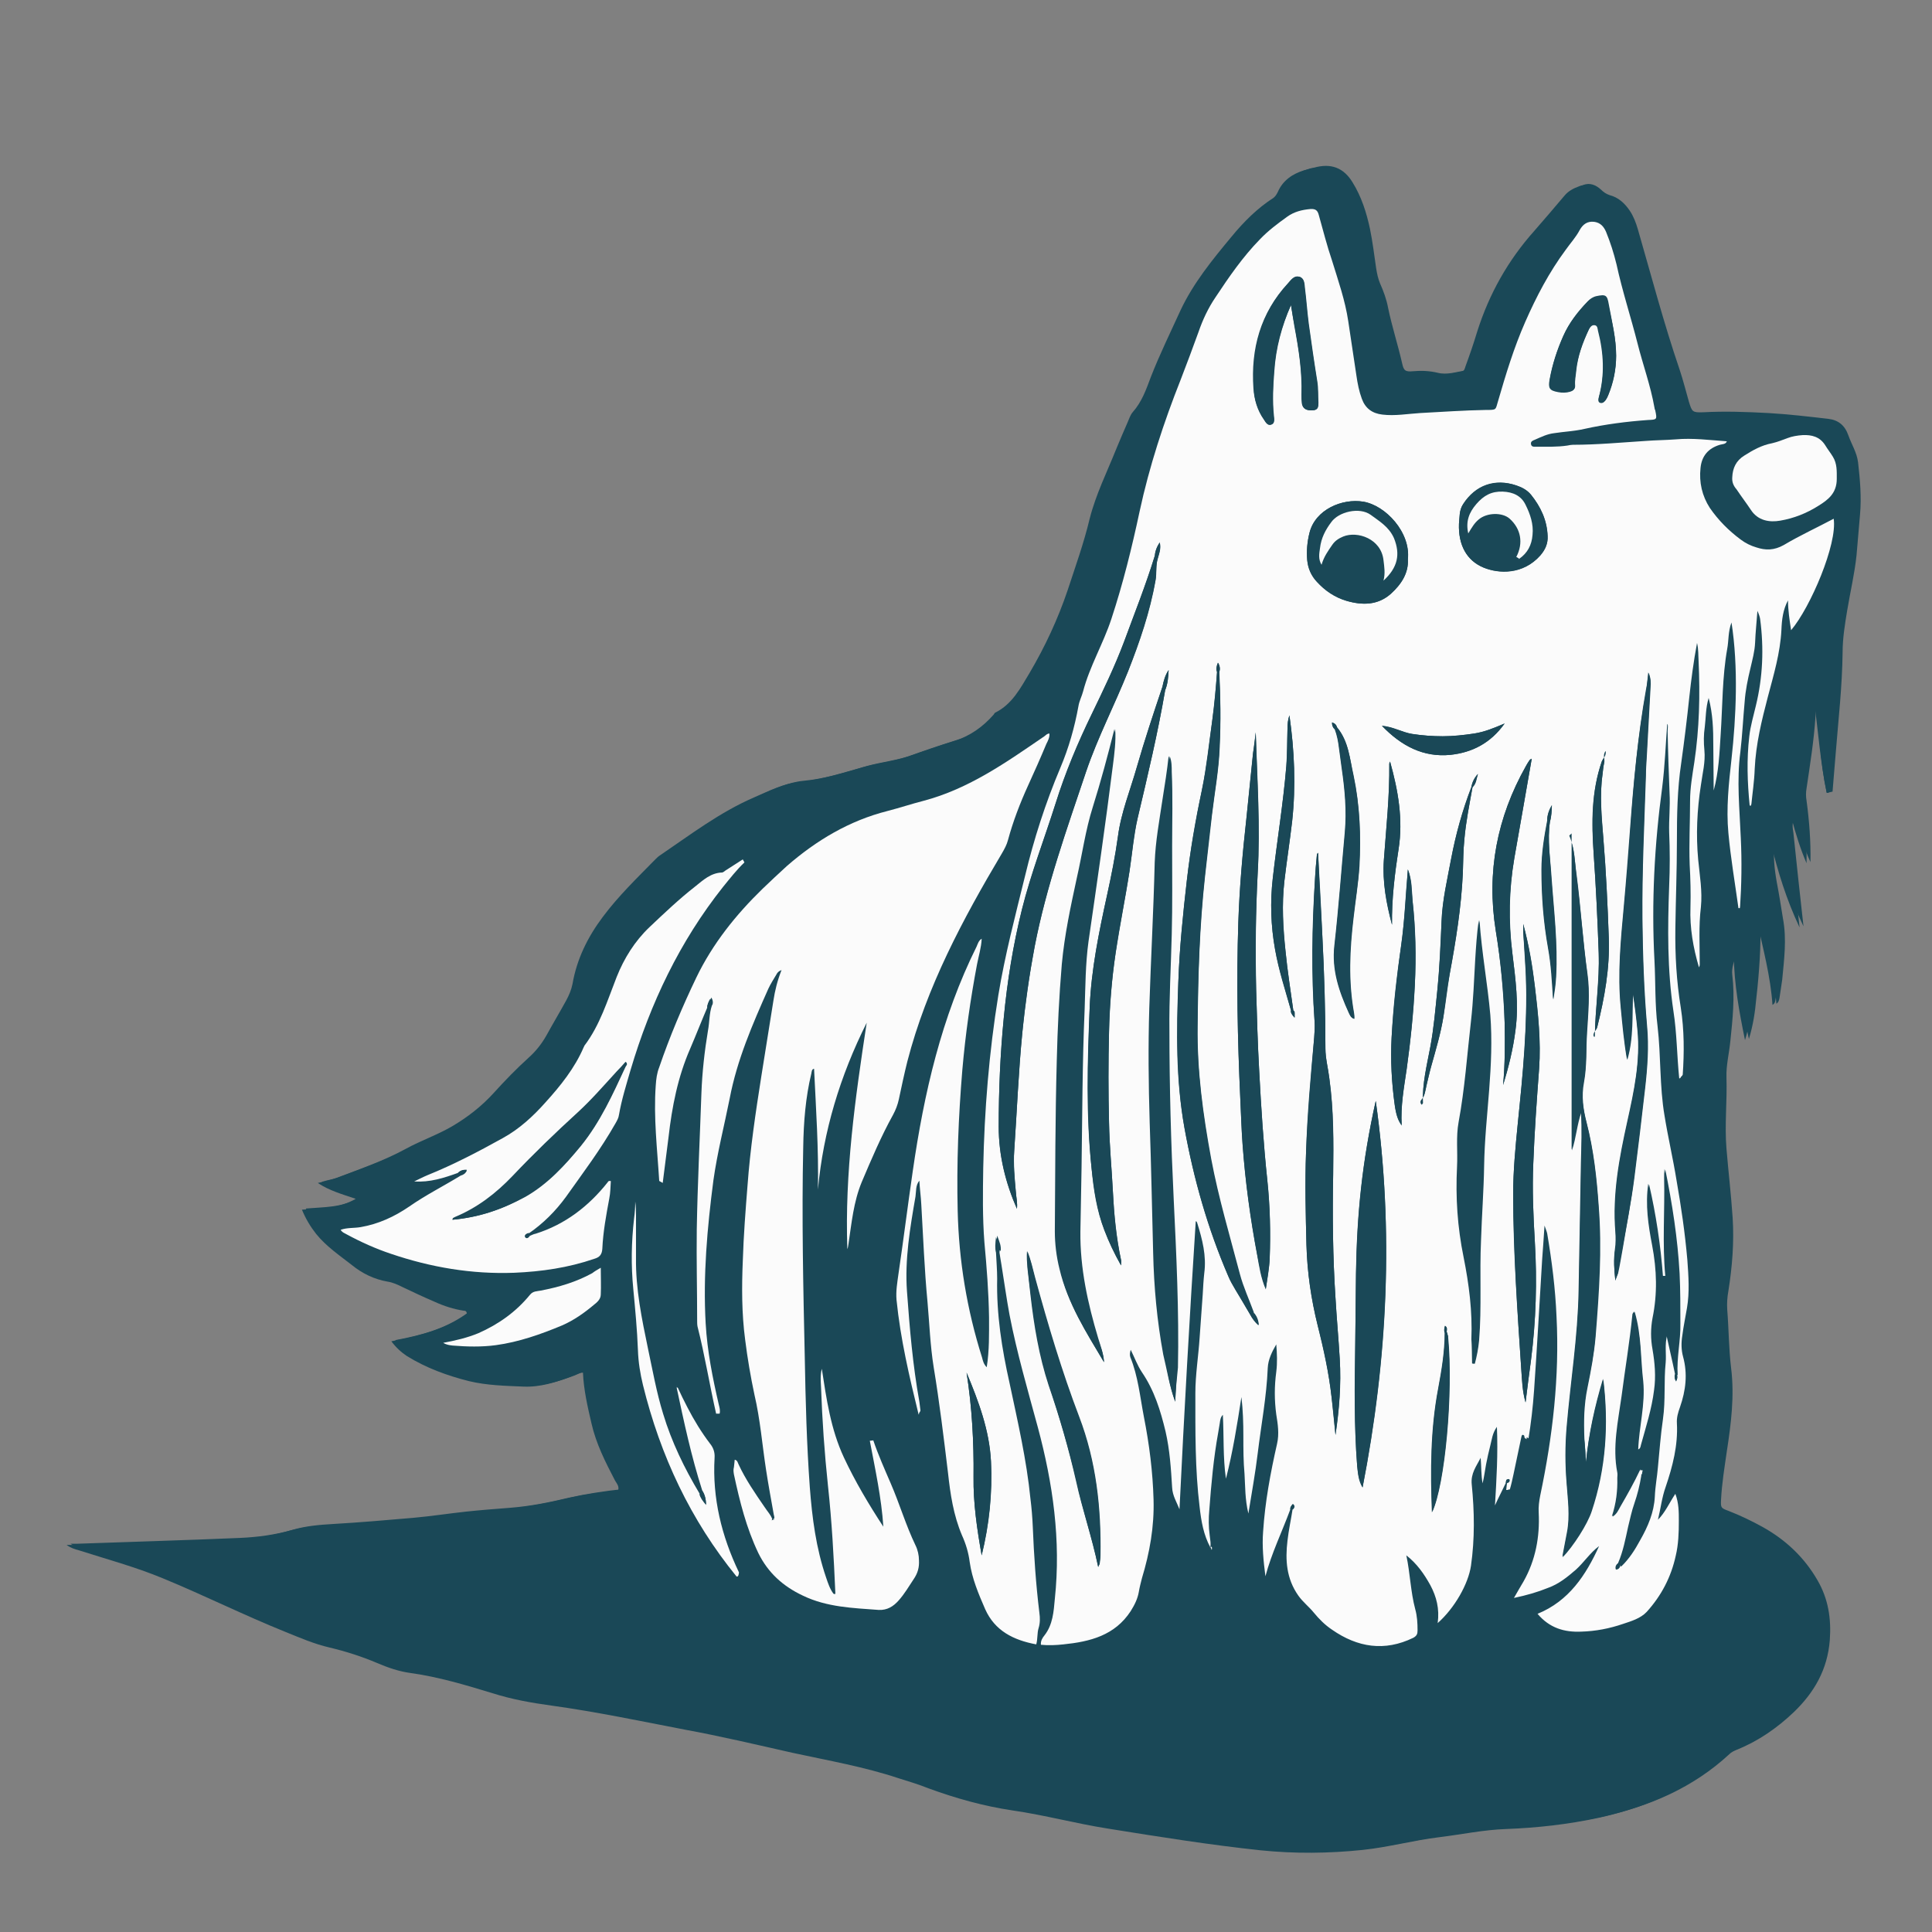 <svg xmlns="http://www.w3.org/2000/svg" xmlns:xlink="http://www.w3.org/1999/xlink" id="Ebene_1" x="0px" y="0px" viewBox="0 0 499.1 499.1" xml:space="preserve"><rect x="0" y="0" width="499.1" height="499.1" fill="#808080" stroke="none"/><g>	<path fill="#1A4857" d="M471.9,204.8c0.2,0,0.3,0,0.5,0c0.3-3.2,0.6-6.5,0.8-9.7c0.7-8.8,1.7-17.5,1.8-26.3c0-3.7,0.6-7.3,1.2-10.9  c0.8-4.7,1.8-9.4,2.4-14.2c0.4-3.5,0.6-7,0.9-10.5c0.4-4.5,0-8.9-0.5-13.4c-0.3-2.5-1.6-4.6-2.5-7c-0.9-2.6-2.7-4-5.2-4.3  c-5.2-0.6-10.3-1.2-15.5-1.5c-5.6-0.3-11.2-0.5-16.8-0.2c-2.7,0.1-2.9-0.1-3.7-2.7c-0.9-2.7-1.5-5.5-2.4-8.3  c-4-12-7.3-24.1-10.8-36.3c-0.5-1.7-1.1-3.3-2.1-4.8c-1.3-1.9-2.9-3.4-5.2-4c-0.9-0.2-1.5-0.7-2.2-1.4c-1.3-1.2-2.9-1.9-4.6-1.2  c-1.4,0.5-2.8,1.2-3.8,2.4c-2.6,3.1-5.2,6.1-7.8,9.1c-6.8,7.6-11.7,16.3-14.8,26.1c-0.9,3-1.9,5.9-3,8.9c-0.2,0.6-0.3,1.3-1.1,1.4  c-2.4,0.4-4.6,1.2-7.1,0.6c-2.1-0.5-4.2-0.6-6.4-0.4c-2,0.2-2.3-0.1-2.8-2.1c-1.1-4.8-2.6-9.4-3.6-14.2c-0.4-2.2-1.2-4.3-2.1-6.4  c-0.6-1.3-0.8-2.6-1-3.9c-0.5-3.4-0.9-6.8-1.6-10.2c-0.9-4.2-2.2-8.4-4.5-12c-2.4-3.8-5.7-4.9-9.9-3.8c-0.5,0.1-1.1,0.3-1.6,0.4  c-3,0.9-5.5,2.6-6.8,5.6c-0.3,0.6-0.6,1.1-1.1,1.5c-4.2,2.7-7.7,6.2-10.9,10.1c-4.9,5.9-9.8,11.9-13.1,18.9  c-2.6,5.7-5.4,11.4-7.7,17.3c-1.2,3.2-2.3,6.4-4.7,9.1c-0.6,0.7-0.9,1.7-1.3,2.6c-1,2.3-2,4.6-2.9,6.8c-2.4,6-5.3,11.8-6.9,18.1  c-1.5,6.3-3.7,12.4-5.7,18.5c-2.5,7.4-5.8,14.5-9.8,21.3c-2.4,4-4.5,8.1-8.9,10.3c-0.2,0.1-0.3,0.4-0.4,0.5  c-2.8,3.2-6.2,5.6-10.2,6.8c-3.9,1.2-7.7,2.5-11.6,3.9c-3.9,1.4-8,1.8-12,2.9c-5.4,1.5-10.7,3.2-16.3,3.8c-4.2,0.4-7.9,2.3-11.8,4  c-8.8,3.8-16.4,9.6-24.2,14.9c-0.5,0.3-0.9,0.7-1.3,1.1c-4.7,4.8-9.5,9.4-13.6,14.9c-3.9,5.2-6.7,10.9-7.8,17.3  c-0.3,1.5-0.9,2.9-1.6,4.2c-1.7,3.1-3.5,6.1-5.2,9.2c-1.2,2.1-2.7,4-4.5,5.6c-3.2,2.9-6.2,6-9.1,9.2c-3.1,3.4-6.7,6.2-10.6,8.5  s-8.1,3.7-12.1,5.9c-5.7,3.1-11.8,5.2-17.9,7.5c-1.5,0.6-3.1,0.9-4.8,1.3c3,2,6.3,2.9,9.8,4.1c-4.5,2.6-9.2,2.4-13.9,2.8  c1,2.4,2.2,4.4,3.7,6.3c2.6,3.2,6,5.5,9.2,8c2.7,2.2,5.8,3.7,9.3,4.3c1.3,0.2,2.6,0.8,3.8,1.4c2.7,1.3,5.5,2.6,8.3,3.8  c2.4,1.1,4.9,1.9,7.5,2.3c0.3,0,0.7,0,0.8,0.7c-5.7,4.1-12.4,5.9-19.5,7.2c1.2,1.6,2.5,2.8,4,3.8c5,3.1,10.5,5.1,16.1,6.5  c4.6,1.1,9.3,1.2,14,1.4c4.3,0.2,8.4-1.1,12.3-2.6c1-0.4,1.9-1,3.1-1c0.2,4.5,1.2,8.8,2.2,13.1c1.2,5.3,3.6,10,6.1,14.8  c0.4,0.7,1.1,1.4,0.8,2.5c-4.6,0.5-9.2,1.1-13.7,2.2c-5,1.2-10,2.1-15.1,2.6c-3.8,0.3-7.7,0.6-11.5,1c-4.5,0.5-9,1.2-13.6,1.6  c-6.9,0.6-13.9,1.2-20.8,1.6c-3.5,0.2-7,0.5-10.4,1.5c-4.5,1.3-9.1,1.9-13.7,2.1c-14,0.6-28,1-42,1.5c-0.6,0-1.1,0-1.7,0  c1.1,0.8,2.1,1.1,3.2,1.4c7.2,2.3,14.6,4.3,21.6,7.2c10.7,4.4,21.1,9.6,31.8,13.9c3.7,1.5,7.4,3.1,11.3,4c4.2,1,8.3,2.3,12.3,4  c2.8,1.2,5.7,2.2,8.7,2.6c7.2,1,14.2,3.1,21.1,5.2c5,1.6,10.1,2.5,15.2,3.2c11.6,1.6,23,4,34.4,6.2c9.3,1.7,18.6,3.9,27.9,6  c9.2,2,18.5,3.6,27.5,6.6c2.6,0.8,5.2,1.6,7.7,2.6c7.1,2.6,14.3,4.6,21.7,5.7c8.3,1.2,16.4,3.4,24.7,4.7  c13.1,2.1,26.2,4.2,39.4,5.6c8.8,0.9,17.6,0.8,26.3-0.1c6.7-0.7,13.2-2.5,19.9-3.3c5.7-0.7,11.4-1.9,17.1-2.1  c8.1-0.3,16.1-1.2,24-2.9c12.2-2.7,23.4-7.5,32.7-16.1c0.6-0.6,1.3-0.9,2-1.2c5.6-2.2,10.4-5.6,14.7-9.7c5.3-5.1,8.8-11,9.3-18.6  c0.4-5.5-0.4-10.7-3.2-15.5c-3.4-5.9-8.1-10.4-14.1-13.7c-2.9-1.6-5.8-3-8.9-4.2c-1.9-0.7-2-0.8-1.9-2.8c0.3-4.2,0.9-8.4,1.5-12.6  c1.1-7.1,2-14.3,1.1-21.5c-0.6-5-0.6-10-1-15.1c-0.1-1.6,0-3.2,0.3-4.8c1-6.3,1.5-12.6,1.1-18.9c-0.4-6-1.1-11.9-1.6-17.9  c-0.5-6.2,0.2-12.3,0-18.4c-0.1-3.1,0.7-6.2,1-9.3c0.6-5.7,1.2-11.4,0.5-17.2c-0.2-1.6,0.4-3.8,1.4-5.3c0.1,7.5,1.4,14.6,2.9,21.9  c1.1-3.6,1.6-7,1.9-10.4s0.7-6.8,0.9-10.3c0.2-3.3,0.2-6.7,0.3-10c1.6,7.2,3.5,14.3,4,21.6c0.7-0.4,0.7-1,0.8-1.5  c0.3-1.6,0.5-3.2,0.7-4.7c0.6-5.2,1.2-10.5,0.2-15.8c-0.6-3.1-1.1-6.3-1.6-9.4c-0.6-3.4-1.1-6.8-0.5-10.3c1.8,7.3,4,14.5,7.4,21.7  c-0.9-8.3-1.8-16.2-2.6-24.1c-0.1-1.3-0.5-2.8,0.5-4.2c1.1,4.1,2.3,8,3.9,11.7c0.1-5.3-0.4-10.6-1-15.8c-0.1-1.1-0.1-2.2,0-3.3  c0.9-6.2,1.9-12.3,2.3-18.5c0.1-1.5,0-3,0.6-4.5C469.7,188.6,470.2,196.7,471.9,204.8z"></path>	<path fill="#1A4857" d="M471.9,204.8c-1.7-8-2.1-16.1-2.3-24.2c-0.6,1.5-0.5,3-0.6,4.5c-0.4,6.2-1.4,12.4-2.3,18.5  c-0.2,1.1-0.2,2.2,0,3.3c0.7,5.2,1.1,10.5,1,15.8c-1.7-3.7-2.8-7.6-3.9-11.7c-1,1.4-0.7,2.9-0.5,4.2c0.8,7.9,1.7,15.9,2.6,24.1  c-3.4-7.1-5.6-14.3-7.4-21.7c-0.5,3.5-0.1,6.9,0.5,10.3c0.6,3.1,1.1,6.3,1.6,9.4c1,5.3,0.3,10.5-0.2,15.8c-0.2,1.6-0.5,3.2-0.7,4.7  c-0.1,0.5-0.2,1.1-0.8,1.5c-0.5-7.4-2.3-14.5-4-21.6c-0.1,3.3-0.1,6.7-0.3,10c-0.2,3.4-0.5,6.9-0.9,10.3c-0.3,3.4-0.8,6.8-1.9,10.4  c-1.6-7.3-2.8-14.4-2.9-21.9c-1,1.5-1.6,3.7-1.4,5.3c0.7,5.8,0.1,11.5-0.5,17.2c-0.3,3.1-1.1,6.2-1,9.3c0.2,6.2-0.5,12.3,0,18.4  c0.5,6,1.2,11.9,1.6,17.9c0.4,6.3-0.1,12.6-1.1,18.9c-0.3,1.6-0.4,3.2-0.3,4.8c0.4,5,0.4,10.1,1,15.1c0.9,7.2,0,14.4-1.1,21.5  c-0.6,4.2-1.3,8.4-1.5,12.6c-0.1,2,0,2.1,1.9,2.8c3.1,1.2,6,2.6,8.9,4.2c5.9,3.3,10.7,7.8,14.1,13.7c2.8,4.8,3.6,9.9,3.2,15.5  c-0.6,7.6-4,13.5-9.3,18.6c-4.3,4.1-9.2,7.5-14.7,9.7c-0.7,0.3-1.4,0.6-2,1.2c-9.3,8.6-20.5,13.4-32.7,16.1  c-7.9,1.7-15.9,2.6-24,2.9c-5.8,0.2-11.4,1.4-17.1,2.1c-6.7,0.8-13.2,2.6-19.9,3.3c-8.8,0.9-17.6,1-26.3,0.1  c-13.2-1.4-26.3-3.5-39.4-5.6c-8.3-1.3-16.4-3.5-24.7-4.7c-7.5-1.1-14.7-3.1-21.7-5.7c-2.5-0.9-5.1-1.7-7.7-2.6  c-9-2.9-18.3-4.6-27.5-6.6c-9.3-2-18.5-4.3-27.9-6c-11.5-2.1-22.9-4.5-34.4-6.2c-5.1-0.7-10.3-1.7-15.2-3.2  c-6.9-2.2-13.9-4.2-21.1-5.2c-3-0.4-5.9-1.5-8.7-2.6c-4-1.6-8.1-2.9-12.3-4c-3.9-0.9-7.6-2.5-11.3-4c-10.7-4.4-21.1-9.5-31.8-13.9  c-7-2.9-14.3-5-21.6-7.2c-1.1-0.3-2.1-0.7-3.2-1.4c0.6,0,1.1,0,1.7,0c14-0.5,28-0.9,42-1.5c4.6-0.2,9.2-0.8,13.7-2.1  c3.4-1,6.9-1.3,10.4-1.5c6.9-0.4,13.9-1,20.8-1.6c4.5-0.4,9-1.1,13.6-1.6c3.8-0.4,7.6-0.7,11.5-1c5.1-0.4,10.1-1.4,15.1-2.6  c4.5-1,9.1-1.7,13.7-2.2c0.2-1.1-0.5-1.7-0.8-2.5c-2.5-4.7-4.9-9.5-6.1-14.8c-1-4.3-2-8.5-2.2-13.1c-1.2,0-2.1,0.6-3.1,1  c-4,1.5-8,2.8-12.3,2.6c-4.7-0.2-9.5-0.3-14-1.4c-5.6-1.4-11.2-3.3-16.1-6.5c-1.5-0.9-2.7-2.1-4-3.8c7.1-1.3,13.7-3.2,19.5-7.2  c-0.2-0.6-0.5-0.6-0.8-0.7c-2.6-0.4-5.1-1.2-7.5-2.3c-2.8-1.3-5.5-2.5-8.3-3.8c-1.2-0.6-2.5-1.2-3.8-1.4c-3.5-0.6-6.6-2.1-9.3-4.3  c-3.2-2.5-6.6-4.8-9.2-8c-1.5-1.9-2.7-3.9-3.7-6.3c4.7-0.4,9.4-0.2,13.9-2.8c-3.6-1.2-6.8-2-9.8-4.1c1.7-0.5,3.3-0.7,4.8-1.3  c6-2.3,12.2-4.4,17.9-7.5c3.9-2.1,8.2-3.6,12.1-5.9c4-2.3,7.5-5.1,10.6-8.5c2.9-3.2,5.9-6.3,9.1-9.2c1.8-1.6,3.3-3.5,4.5-5.6  c1.7-3.1,3.5-6.1,5.2-9.2c0.8-1.3,1.3-2.7,1.6-4.2c1.2-6.4,4-12,7.8-17.3c4-5.4,8.9-10.1,13.6-14.9c0.4-0.4,0.8-0.8,1.3-1.1  c7.9-5.3,15.5-11.1,24.2-14.9c3.8-1.7,7.6-3.6,11.8-4c5.6-0.5,11-2.2,16.3-3.8c4-1.1,8.1-1.5,12-2.9c3.8-1.3,7.7-2.7,11.6-3.9  c4-1.2,7.5-3.6,10.2-6.8c0.2-0.2,0.3-0.5,0.4-0.5c4.4-2.2,6.5-6.3,8.9-10.3c4-6.8,7.3-13.8,9.8-21.3c2-6.1,4.2-12.2,5.7-18.5  s4.5-12.1,6.9-18.1c0.9-2.3,1.9-4.6,2.9-6.8c0.4-0.9,0.7-1.9,1.3-2.6c2.4-2.6,3.4-5.9,4.7-9.1c2.3-5.9,5.1-11.5,7.7-17.3  c3.2-7,8.2-13,13.1-18.9c3.2-3.8,6.6-7.4,10.9-10.1c0.6-0.4,0.9-0.8,1.1-1.5c1.3-3,3.7-4.7,6.8-5.6c0.5-0.2,1.1-0.3,1.6-0.4  c4.3-1.2,7.6,0,9.9,3.8c2.3,3.7,3.6,7.8,4.5,12c0.7,3.4,1.1,6.8,1.6,10.2c0.2,1.3,0.5,2.7,1,3.9c0.9,2,1.7,4.2,2.1,6.4  c1,4.8,2.5,9.4,3.6,14.2c0.4,1.9,0.8,2.3,2.8,2.1c2.2-0.2,4.3-0.1,6.4,0.4c2.4,0.6,4.7-0.2,7.1-0.6c0.8-0.1,0.9-0.8,1.1-1.4  c1-2.9,2-5.9,3-8.9c3.1-9.8,7.9-18.4,14.8-26.1c2.7-3,5.2-6,7.8-9.1c1-1.2,2.4-1.8,3.8-2.4c1.7-0.7,3.3,0,4.6,1.2  c0.6,0.6,1.3,1.1,2.2,1.4c2.3,0.6,3.9,2.1,5.2,4c1,1.5,1.6,3.1,2.1,4.8c3.5,12.1,6.7,24.3,10.8,36.3c0.9,2.7,1.6,5.5,2.4,8.3  c0.8,2.6,0.9,2.8,3.7,2.7c5.6-0.3,11.2-0.1,16.8,0.2c5.2,0.3,10.3,0.9,15.5,1.5c2.6,0.3,4.3,1.7,5.2,4.3c0.8,2.3,2.2,4.4,2.5,7  c0.5,4.4,0.9,8.9,0.5,13.4c-0.3,3.5-0.6,7-0.9,10.5c-0.5,4.8-1.6,9.4-2.4,14.2c-0.6,3.6-1.2,7.3-1.2,10.9  c-0.1,8.8-1.1,17.5-1.8,26.3c-0.3,3.2-0.5,6.5-0.8,9.7C472.2,204.8,472,204.8,471.9,204.8z M223.4,366.5c-0.1-0.2-0.2-0.4-0.2-0.6  c0,0,0.1-0.1,0.2-0.1C223.4,366.1,223.4,366.3,223.4,366.5c0.2,1.9,0.4,3.8,1.1,5.6c1.4,7.4,3,14.7,3.5,22.2  c-3.7-5.8-7.2-11.7-10.2-17.9c-3.4-7.3-4.5-15.1-5.7-22.9c-0.4,1.6-0.2,3.1-0.2,4.7c0.3,8.5,0.9,17.1,1.8,25.6  c1,9.2,1.5,18.5,1.9,27.7c0,0.2-0.1,0.3-0.5,0.1c-0.8-1.2-1.3-2.7-1.9-4.2c-2.6-7.5-3.7-15.4-4.2-23.3c-0.8-11.2-1.1-22.4-1.3-33.5  c-0.3-18.1-0.8-36.3-0.4-54.4c0.1-6.4,0.6-12.8,2.1-19c0.1-0.5,0.1-1.1,0.7-1.2c0.5,10.4,1.3,20.8,1,31.2  c1.3-15.1,5.6-29.3,12.6-43.1c-3,19.6-5.7,38.9-5,58.5c0.2-0.4,0.3-0.9,0.3-1.4c0.8-5.4,1.3-10.8,3.4-15.9c2.4-5.9,5-11.8,8.1-17.4  c0.7-1.3,1.2-2.6,1.5-4c0.7-3.3,1.3-6.6,2.2-9.8c5-19.3,14.3-36.7,24.4-53.7c0.7-1.1,1.2-2.2,1.6-3.5c1.4-4.8,3.2-9.5,5.2-14.1  c1.6-3.6,3.2-7.1,4.7-10.7c0.4-0.8,0.9-1.7,0.8-2.7c-0.6,0-0.9,0.5-1.3,0.7c-9.8,6.7-19.6,13.6-31.3,16.7c-3.1,0.8-6.1,1.8-9.2,2.6  c-9.9,2.5-18.4,7.6-26,14.2c-2.2,1.9-4.3,3.9-6.3,5.9c-6.9,6.7-13,14.2-17.1,22.9c-3.6,7.6-6.9,15.3-9.6,23.2  c-0.5,1.5-0.7,3.1-0.9,4.7c-0.5,8.3,0.4,16.4,0.9,24.7c-0.2,1.9,0,3.9,0.2,5.8c0.2-1.8,0.9-3.5,0.7-5.4c0.5-3.9,1-7.9,1.5-11.8  c1-7.8,2.5-15.5,5.6-22.9c1.5-3.5,2.9-7,4.4-10.6c0.3,0,0.5-0.1,0.8-0.1c-0.7,2.1-0.6,4.3-1,6.4c-1,5.4-1.5,10.7-1.7,16.2  c-0.4,11.7-1,23.5-1.2,35.2c-0.1,7.9,0.1,15.8,0.1,23.7c0,0.5,0,1,0.1,1.4c1.9,7.4,3.1,15,4.8,22.5c-0.1,0.7,0,1.4,0.7,1.8  c0.3-0.6,0.3-1.2,0.2-1.8c0.2-0.8,0-1.6-0.2-2.4c-1.7-6.9-3.1-13.9-3.4-21c-0.7-12.4,0.4-24.7,2-37c0.9-7.1,2.8-14.1,4.2-21.1  c2-10,5.9-19.2,10-28.4c0.6-1.3,1.4-2.5,2.1-3.7c0.2-0.4,0.5-0.9,1.3-1.1c-1.1,2.7-1.7,5.3-2.1,7.9c-1,6.5-2.1,12.9-3.1,19.4  c-1.5,9.5-2.9,18.9-3.6,28.5c-0.5,6.4-0.9,12.8-1.2,19.1c-0.3,6.9-0.3,13.7,0.6,20.6c0.7,4.7,1.4,9.5,2.4,14.2  c1.4,6.4,2,12.9,3,19.4c0.6,3.9,1.4,7.7,2,11.6c0.1,0.5,0.5,1.1-0.3,1.4l0,0c-0.4-1.3-1.3-2.3-2.1-3.4c-2.4-3.6-4.9-7.1-6.7-11  c-0.2-0.5-0.2-1.1-1-1.2c0,0.6,0,1.3-0.2,1.9c-0.2,0.7-0.1,1.3,0,1.9c1.5,6.9,3.2,13.8,6.3,20.3c2.4,5.1,6.3,8.6,11.5,11  c6.3,3,12.9,3.2,19.6,3.7c2.1,0.1,3.8-0.8,5.2-2.5c1.5-1.7,2.6-3.6,3.8-5.4c1.1-1.6,1.5-3.1,1.4-4.9c-0.1-1.4-0.3-2.7-0.9-3.9  c-2.5-5.2-4.1-10.7-6.4-16c-1.6-3.7-3.2-7.3-4.5-11.1C224.9,370.1,224.6,368.2,223.4,366.5z M180.7,386c-3.9-6.5-7.2-13.4-9.4-20.6  c-1.7-5.5-2.7-11.2-3.9-16.8c-1.6-7.7-3.2-15.5-3.1-23.4c0-3.6,0-7.2,0-10.8c0-1.3,0-2.6-0.2-3.8c0,1.5-0.1,3-0.3,4.4  c-0.7,6-0.8,12.1-0.2,18.2c0.5,5.2,1.1,10.5,1.2,15.8c0.1,3.1,0.5,6,1.3,9c4.5,18.2,12.2,34.9,24.2,49.5c1.4,2.3,2.7,4.6,5.5,5.5  c-1.8-2-3.3-4.2-4.9-6.4c-4.5-9.4-6.8-19.2-6.3-29.6c0.1-1.5-0.4-2.6-1.2-3.7c-2.2-2.9-4.2-6-5.8-9.3c-0.9-1.7-1.6-3.4-2.5-5.1  c0-0.1-0.1-0.1-0.2-0.1c-0.3,0.2-0.2-0.3-0.2-0.4c1.9,9.4,3.9,18.3,6.7,27C181.3,385.5,181.3,386,180.7,386z M192.3,222.6  c1.4-0.8,2.6-2,3.8-3.1c-1.5,0.5-2.9,1.3-4.2,2.3c-1.4,0.9-2.8,1.8-4.2,2.7c-0.4,0.3-0.8,0.7-1.2,0.7c-2.9,0.2-4.8,2-6.9,3.6  c-4.1,3.3-8,6.9-11.8,10.5s-6.7,8.1-8.5,12.9c-2.4,6.1-4.3,12.4-8.3,17.7c-0.1,0.1-0.2,0.3-0.2,0.4c-2.3,5.4-6,10-9.9,14.3  c-3.2,3.6-6.8,6.9-11,9.2c-6.3,3.5-12.8,6.9-19.5,9.6c-1.2,0.5-2.3,1-3.4,1.6c4,0.2,7.7-0.9,11.3-2.2c0.3,0.1,0.7,0.1,0.8,0.5  c-4.4,2.8-9,5.1-13.3,8c-3.8,2.6-7.9,4.5-12.5,5.3c-1.7,0.3-3.5,0.1-5.2,0.7c0.4,0.7,1,0.9,1.6,1.2c3.6,2,7.4,3.7,11.4,5  c10.3,3.4,20.8,5.2,31.8,4.9c7.1-0.2,14-1.3,20.7-3.6c1.4-0.5,2.1-1.2,2.1-2.6c0.2-4.4,1-8.7,1.8-13c0.3-1.5,0.3-3.1,0.4-4.5  c-0.6-0.1-0.7,0.2-0.8,0.3c-5,6.2-11,10.9-18.6,13.3c-0.5,0.2-1,0.4-1.6,0.6c-0.1-0.2-0.2-0.4-0.3-0.6c3.7-2.7,7-5.8,9.7-9.5  c4.4-6.2,9-12.4,12.8-19c0.4-0.7,0.8-1.4,0.9-2.2c0.7-3.9,1.9-7.7,3-11.6c5-17.2,12.7-33.1,23.9-47.3  C188.6,226.8,190.3,224.5,192.3,222.6z M450,234.1c0.4-6.1,0.5-12.1,0.2-18.2c-0.3-7.4-1.1-14.8-0.1-22.2c0.6-4.3,0.8-8.6,1.1-12.9  c0.3-2.9,0.9-5.8,1.5-8.7c0.5-2.2,1.1-4.3,1.2-6.6c0.1-2.6,0.4-5.2,0.6-8.2c0.4,0.9,0.6,1.5,0.7,2.1c1,7.5,0.7,15-1.1,22.4  c-0.6,2.6-1.4,5.2-1.7,7.9c-0.7,6-0.5,12,0.1,17.9c-0.1,0.7,0,1.4,0.3,2.4c0.2-1,0.4-1.7,0.2-2.4c0.3-3.2,0.8-6.4,0.9-9.5  c0.2-6.4,1.8-12.5,3.4-18.6c1.5-5.7,3.3-11.3,3.5-17.3c0.1-2.6,0.4-5.2,1.7-7.6c0,2.6,0.3,5.1,0.8,7.7c5-5.9,12-22.3,11-28.8  c-4.4,2.3-8.8,4.3-12.9,6.8c-2.4,1.5-4.6,1.4-7.1,0.6c-1.5-0.5-2.8-1.2-4-2c-3.2-2.3-5.9-5-8-8.2c-2.1-3.1-2.9-6.6-2.4-10.3  c0.4-3.1,2-5.1,5-6c0.6-0.2,1.4-0.1,1.8-0.9c-4.4-0.3-8.8-0.9-13.2-0.5c-2.5,0.2-5.1,0.2-7.7,0.4c-6.3,0.4-12.6,1.1-18.9,1  c-0.5,0-1,0.1-1.4,0.2c-2.7,0.3-5.4,0.3-8.1,0.3c-0.5,0-1.2,0.1-1.3-0.7c-0.1-0.8,0.5-0.9,1-1.1c1.6-0.7,3.2-1.5,5-1.7  c2.6-0.3,5.3-0.5,7.8-1.1c5.4-1.2,10.8-1.9,16.4-2.3c2.4-0.2,2.4-0.2,1.9-2.5c0-0.2-0.1-0.5-0.2-0.7c-1-5.7-3-11.1-4.4-16.7  c-1.7-6.8-3.9-13.5-5.4-20.3c-0.6-2.9-1.5-5.7-2.7-8.4c-0.6-1.4-1.5-2.5-3.1-2.6c-1.8-0.2-2.9,0.7-3.7,2.1c-1,1.9-2.4,3.4-3.6,5.1  c-4.3,5.8-7.6,12.1-10.5,18.7c-2.9,6.6-5,13.4-7,20.4c-0.7,2.3-0.2,2.2-3.1,2.3c-5.7,0.1-11.3,0.4-17,0.8c-3.3,0.2-6.5,0.7-9.8,0.4  c-2.6-0.3-4.4-1.6-5.3-4.1c-0.7-2-1.1-4-1.4-6c-0.7-4.7-1.4-9.3-2.1-14c-0.8-5.4-2.6-10.5-4.2-15.7c-1.2-3.9-2.3-7.8-3.4-11.7  c-0.3-1.1-0.8-1.7-2.2-1.6c-2.2,0.2-4.2,0.7-6,2c-2.5,1.8-4.9,3.6-7,5.8c-4.4,4.5-8,9.7-11.5,15c-1.8,2.8-3.3,5.8-4.4,9  c-1.5,4.1-2.9,8.3-4.6,12.3c-4.4,11.1-8.1,22.4-10.6,34c-2,9.4-4.3,18.7-7.3,27.8c-2.1,6.4-5.6,12.2-7.3,18.7  c-0.3,1.3-1,2.5-1.2,3.8c-1,5.5-2.5,10.9-4.7,16c-3.9,9.1-6.8,18.4-9.1,27.9c-2.5,10.2-5.1,20.4-6.9,30.8  c-2.5,14.8-3.6,29.6-3.9,44.6c-0.1,6.4-0.2,12.8,0.3,19.2c0.5,6.4,1.1,12.9,1.2,19.4c0,4.3,0.1,8.5-0.6,12.9  c-0.8-0.8-0.9-1.7-1.2-2.5c-3.9-12.3-6-25-6.3-37.9c-0.3-12.2,0.2-24.3,1.2-36.4c0.8-9.2,2-18.2,3.8-27.3c0.4-2.2,1.1-4.3,1.2-6.6  c-0.9,0.5-1,1.3-1.3,2c-9,18.3-13.5,38-16.5,58c-1.3,8.8-2.3,17.7-3.7,26.6c-0.3,2.2-0.7,4.4-0.5,6.7c1,10,3.3,19.8,5.7,29.6  c0.7,3.7,1.5,7.3,2.5,10.7c-0.2-3.8-0.8-7.8-1.9-11.7c-0.1-0.8-0.2-1.6-0.3-2.4c-1.7-9.4-2.5-19-3.2-28.5  c-0.6-8.3,0.8-16.4,2.2-24.5c0.2-1.4,0-2.9,1-4.1c0.2,2.1,0.4,4.1,0.5,6.2c0.5,8.4,0.8,16.8,1.6,25.1c0.5,5.6,0.7,11.3,1.6,16.9  c1.5,9.1,2.6,18.2,3.7,27.3c0.6,5.5,1.5,10.9,3.6,16.1c0.9,2.2,1.7,4.5,2,6.9c0.6,4.3,2.3,8.3,4,12.2c2.5,5.6,7.3,8.1,13.2,9.1  c0.3-1.5,0.2-2.9,0.6-4.2c0.4-1.3,0.4-2.6,0.2-4c-0.9-7.4-1.3-14.8-1.7-22.2c-0.1-2.4-0.3-4.8-0.6-7.2c-1.1-10.1-3.3-20-5.4-29.9  c-1.9-8.9-3.4-17.9-3.2-27c0-2.2-0.2-4.5-0.3-6.7c0.3-0.2,0.6-0.4,0.9-0.1c0.2,1,0.3,2,0.5,3.1c0.7,4.3,1.3,8.7,2.1,13  c1.9,9.8,4.7,19.4,7.3,29c3.9,14.6,6,29.2,4.4,44.3c-0.4,3.3-0.5,6.7-2.7,9.5c-0.5,0.6-1,1.4-0.9,2.4c2,0.2,3.9,0.1,5.8-0.1  c6.9-0.6,13.2-2.3,17.4-8.6c1-1.6,1.8-3.2,2.1-5c0.2-1.2,0.5-2.3,0.8-3.5c1.9-6.6,3.2-13.3,3-20.3c-0.2-7.2-1.1-14.3-2.5-21.4  c-1-5.2-1.6-10.4-3.5-15.4c-0.2-0.6-0.1-1.2,0.1-1.9c1,2,1.7,4.1,2.9,5.8c3.2,4.7,4.8,9.9,6.1,15.3c1.2,4.8,1.5,9.6,1.7,14.5  c0.1,2.1,1.2,3.7,1.9,5.6c1.2-24.9,2.5-49.6,4.2-74.4c0.2,0,0.3,0.2,0.4,0.5c1.3,4.2,2.4,8.4,1.8,12.9c-0.3,1.8-0.3,3.7-0.4,5.5  c-0.3,3.7-0.5,7.5-0.8,11.2c-0.3,4.8-1.1,9.5-1.1,14.3c0,9.8-0.1,19.7,1.1,29.4c0.4,3.6,1.1,7.2,2.8,10.5c0.1,0.3,0.1,0.6,0.2,0.9  c0-0.1,0.1-0.1,0.1-0.2c-0.1-0.2,0.2-0.7-0.4-0.6c0.3-1.1,0-2.2-0.1-3.3c-0.3-2.2-0.3-4.3-0.1-6.5c0.6-6.7,1.2-13.4,2.3-20  c0.1-0.8,0.3-1.6,0.4-2.4s0.2-1.6,0.8-2.2c0.4,5.5,0.1,11,0.8,16.5c1.9-6.9,3-14,4-21.1c0.3,3.4,0.5,6.7,0.5,10.1  c0,3.3,0,6.6,0.3,9.8c0.3,3.2,0.1,6.5,1,10.2c0.8-5.5,1.7-10.5,2.4-15.5c0.9-7.4,2.4-14.7,2.6-22.1c0.1-2.2,1.1-4.2,2.2-6.1  c0.2,2.4,0.3,4.7,0,7.1c-0.4,3.7-0.5,7.3,0,11c0.3,2.5,0.8,5,0.2,7.6c-1.7,7.5-3.1,15-3.6,22.7c-0.3,3.9,0.1,7.7,0.6,11.5  c1.6-6,4.3-11.4,6.4-17.2c0.2,0,0.4,0,0.6,0c-0.4,2.7-1,5.3-1.3,8c-0.6,5-0.3,9.8,2.8,14.2c1.2,1.7,2.8,2.9,4,4.4  c1.4,1.7,2.9,3.2,4.7,4.4c6.6,4.7,13.5,5.7,21,2.1c0.9-0.4,1.1-0.9,1.1-1.9c-0.1-1.8-0.2-3.7-0.6-5.5c-1.2-4.6-1.3-9.3-2.3-13.9  c2.7,2.1,4.6,4.8,6.2,7.7c1.6,3,2.4,6.1,1.9,9.8c4.4-3.9,8-10.1,8.6-14.8c1-7,0.9-14,0.2-21c-0.3-2.8,1.3-4.7,2.3-6.9  c0.2,2.2,0.1,4.4,0.5,6.6c0.4-1.6,0.6-3.3,0.9-4.9s0.7-3.3,1.1-4.9c0.4-1.5,0.5-3.1,1.7-4.8c0.3,7.1-0.1,13.7-0.5,20.3  c0.9-1.9,1.9-3.8,2.8-5.8c0.3,0,0.5,0,0.8,0c-0.1,0.6-0.1,1.1-0.2,1.7c-0.5,2.6-1,5.3-1.5,7.9c1.6-2.4,1.9-5.2,2.4-7.9  c0.3-1.4,0.7-2.8,1-4.1c0.7-3.2,1.3-6.3,2-9.5c0.1-0.3,0.1-0.9,0.7-0.5c0.1,0.1,0.1,0.4,0.2,0.7c-0.1,0.8-0.1,1.5,0.7,2.1  c0.3-0.5,0.3-1.1,0.2-1.6c0.7-4.3,1.2-8.5,1.5-12.8c0.7-11.3,1.4-22.6,2.1-34c0.2-2.7,0.4-5.4,0.6-8.6c0.3,1,0.6,1.5,0.7,2.1  c1.1,7.1,2.1,14.2,2.4,21.4c0.7,15.6-1,30.9-4.2,46.2c-0.3,1.5-0.5,3-0.4,4.5c0.2,6.3-0.8,12.2-3.9,17.7c-0.8,1.3-1.5,2.6-2.5,4.3  c3.3-0.7,6.1-1.6,8.8-2.6c2.7-1.1,5-2.8,7.2-4.7c2.2-1.9,3.7-4.4,6-6.1c-3.4,7.5-7.8,14.2-15.9,17.5c3.1,3.7,7,4.8,11.3,4.6  c3.7-0.1,7.3-0.8,10.8-2c2.2-0.7,4.5-1.4,6.1-3.1c3.8-4.1,6.3-9,7.5-14.5c0.7-3,0.8-6,0.8-9c0-2.2,0-4.6-0.9-7  c-1.6,2.4-2.6,4.8-4.5,6.7c0.7-2.9,1-5.8,2-8.5c1.8-5.3,3.2-10.7,2.9-16.4c-0.1-1.5,0.3-2.8,0.8-4.2c1.5-4.2,1.9-8.6,0.8-13  c-0.5-1.8-0.5-3.6-0.2-5.5c0.4-2.4,0.9-4.7,1.2-7.1c0.7-4.1,0.4-8.3,0.1-12.4c-0.6-6.9-1.6-13.8-2.8-20.6c-1-5.6-2.3-11.1-3.1-16.7  c-1.2-7.7-0.8-15.5-1.8-23.1c-0.7-5.6-0.5-11.3-0.8-17c-0.8-15,0-29.9,2-44.7c0.8-5.6,1-11.2,1.3-16.4c0.3,0.4,0.1,1.2,0.1,1.9  c0.1,5.4,0.3,10.7,0.5,16c0.1,3.3-0.3,6.7-0.1,10.1c0.2,4.6,0.2,9.3,0,13.9c-0.4,10.8-0.5,21.6,1.1,32.3c0.9,5.8,0.8,11.6,1.5,17.4  c-0.3,1.7,0.6,3.2,0.7,4.9c0.3-1.9,0.4-3.9,0.2-5.8c0.4-5.8,0.4-11.7-0.5-17.5c-1.1-6.8-1.6-13.6-1.4-20.5c0.2-7.5,0.4-15,0.4-22.5  c0-6.7,0.1-13.4,1.1-20.1c0.8-5.7,1.5-11.4,2.1-17.1c0.5-4.6,1.1-9.2,2-14c0.5,1.7,0.4,3.2,0.4,4.7c0.4,8.7,0.2,17.4-1.1,26.1  c-0.5,3.3-1.1,6.6-1.1,10c0,5.5-0.3,11-0.1,16.5c0.2,3.7,0.3,7.3,0.2,11c-0.2,5.3,0.6,10.4,2.2,15.5c0.2-0.3,0.2-0.6,0.2-0.8  c0-4.9-0.3-9.9,0.3-14.8c0.5-4.1-0.3-8.1-0.7-12.2c-0.6-6.5-0.3-12.9,0.7-19.3c0.5-3,1.2-6,0.9-9c-0.2-2-0.1-4,0.1-6  c0.3-2.4,0.3-4.9,1-7.5c1.1,4.3,1.2,8.2,1.2,12.2c0,3.9,0,7.8,0.1,11.7c1.3-4.8,1.5-9.6,1.8-14.4c0.5-7.4,0.4-14.9,1.7-22.2  c0.4-2.2,0.1-4.4,1.1-6.8c1.9,11.5,1.3,24.5,0,35.3c-0.7,6.4-1.4,12.7-0.8,19.1c0.6,6.5,1.7,13,2.6,19.4c-0.2,0.7,0,1.4,0.2,2.3  C450,235.5,450.2,234.8,450,234.1z M447.5,123.3c-0.1,1.2,0.3,2.2,0.9,3.2c1.2,1.8,2.5,3.5,3.7,5.3c1.9,2.8,4.8,3.3,7.6,2.8  c3.4-0.6,6.7-2,9.8-3.8c2.6-1.6,4.9-3.4,4.8-7c0-2.1,0.1-3.9-1-5.7c-0.6-1-1.4-2-2-3c-1.4-2.2-3.4-2.7-5.8-2.6  c-1.4,0.1-2.7,0.3-4,0.8s-2.5,1-3.9,1.3c-2.7,0.5-4.9,1.9-7.2,3.2C448.5,119,447.6,121,447.5,123.3z M155.2,327.5  c-0.9,0.5-1.7,1-2.4,1.4c-4.2,2.3-8.7,3.6-13.3,4.5c-1,0.2-2,0.2-2.8,1.1c-3.5,4.5-8,7.7-13.3,9.9c-2.9,1.2-5.9,2-9.1,2.5  c0.8,0.4,1.6,0.6,2.4,0.7c3.8,0.3,7.5,0.4,11.2-0.1c6-0.8,11.6-2.8,17.1-5.1c3-1.3,5.7-3.2,8.2-5.3c0.8-0.7,1.7-1.5,1.8-2.7  C155.3,332.2,155.2,330,155.2,327.5z M226.2,322.3c-0.6,3.2-0.6,6.6-0.6,10c-0.3-0.1,0.2,0.4,0.2,0.1  C226.4,328.9,226.5,325.6,226.2,322.3z"></path>	<path fill="#FBFBFB" d="M389,383.1c-0.9,1.9-1.9,3.8-2.8,5.8c0.4-6.7,0.8-13.3,0.5-20.3c-1.2,1.7-1.3,3.3-1.7,4.8  c-0.4,1.6-0.8,3.3-1.1,4.9c-0.3,1.6-0.5,3.3-0.9,4.9c-0.4-2.2-0.3-4.3-0.5-6.6c-1.1,2.2-2.6,4-2.3,6.9c0.7,7,0.8,14-0.2,21  c-0.7,4.7-4.2,10.9-8.6,14.8c0.5-3.7-0.3-6.8-1.9-9.8c-1.6-2.9-3.5-5.6-6.2-7.7c1,4.7,1.1,9.4,2.3,13.9c0.5,1.8,0.6,3.6,0.6,5.5  c0,0.9-0.2,1.4-1.1,1.9c-7.4,3.6-14.4,2.5-21-2.1c-1.8-1.2-3.3-2.7-4.7-4.4c-1.2-1.5-2.8-2.7-4-4.4c-3.1-4.4-3.4-9.2-2.8-14.2  c0.3-2.7,0.9-5.4,1.3-8c0.5-0.4,0.6-0.9,0-1.4c-0.3,0.4-0.7,0.8-0.6,1.4c-2.1,5.7-4.8,11.2-6.4,17.2c-0.5-3.9-0.9-7.7-0.6-11.5  c0.5-7.7,1.9-15.2,3.6-22.7c0.6-2.6,0.2-5.1-0.2-7.6c-0.5-3.7-0.5-7.3,0-11c0.3-2.4,0.2-4.7,0-7.1c-1.1,1.9-2.1,3.9-2.2,6.1  c-0.3,7.4-1.7,14.7-2.6,22.1c-0.6,5-1.5,9.9-2.4,15.5c-0.9-3.7-0.8-7-1-10.2c-0.3-3.3-0.3-6.5-0.3-9.8c0-3.4-0.1-6.7-0.5-10.1  c-1.1,7.1-2.2,14.1-4,21.1c-0.8-5.5-0.5-11-0.8-16.5c-0.6,0.6-0.7,1.4-0.8,2.2c-0.1,0.8-0.3,1.6-0.4,2.4c-1.2,6.6-1.8,13.3-2.3,20  c-0.2,2.1-0.2,4.3,0.1,6.5c0.1,1.1,0.4,2.2,0.1,3.3l0.1-0.1c-1.8-3.3-2.4-6.9-2.8-10.5c-1.2-9.8-1.1-19.6-1.1-29.4  c0-4.8,0.8-9.6,1.1-14.3c0.3-3.7,0.5-7.5,0.8-11.2c0.1-1.8,0.2-3.7,0.4-5.5c0.6-4.5-0.5-8.7-1.8-12.9c-0.1-0.2-0.1-0.5-0.4-0.5  c-1.6,24.8-3,49.6-4.2,74.4c-0.7-1.8-1.8-3.5-1.9-5.6c-0.3-4.9-0.6-9.7-1.7-14.5c-1.3-5.4-2.9-10.6-6.1-15.3  c-1.2-1.8-1.9-3.8-2.9-5.8c-0.2,0.7-0.3,1.3-0.1,1.9c2,4.9,2.5,10.2,3.5,15.4c1.4,7.1,2.3,14.2,2.5,21.4c0.2,7-1,13.7-3,20.3  c-0.3,1.2-0.6,2.3-0.8,3.5c-0.3,1.8-1.1,3.4-2.1,5c-4.1,6.3-10.5,7.9-17.4,8.6c-1.9,0.2-3.8,0.3-5.8,0.1c-0.1-1,0.4-1.8,0.9-2.4  c2.2-2.8,2.4-6.2,2.7-9.5c1.6-15.1-0.5-29.8-4.4-44.3c-2.6-9.6-5.4-19.2-7.3-29c-0.8-4.3-1.4-8.7-2.1-13c-0.2-1-0.3-2-0.5-3.1  c0.2-1.3-0.3-2.4-0.9-4c-0.2,1.7-0.3,2.9,0,4c0.1,2.2,0.3,4.5,0.3,6.7c-0.2,9.2,1.2,18.1,3.2,27c2.1,9.9,4.4,19.8,5.4,29.9  c0.3,2.4,0.5,4.8,0.6,7.2c0.3,7.4,0.8,14.8,1.7,22.2c0.2,1.4,0.2,2.7-0.2,4c-0.4,1.3-0.2,2.7-0.6,4.2c-5.9-1.1-10.7-3.5-13.2-9.1  c-1.7-3.9-3.4-7.9-4-12.2c-0.3-2.4-1-4.7-2-6.9c-2.2-5.2-3-10.6-3.6-16.1c-1.1-9.1-2.2-18.2-3.7-27.3c-0.9-5.6-1.1-11.3-1.6-16.9  c-0.8-8.4-1.1-16.7-1.6-25.1c-0.1-2.1-0.4-4.1-0.5-6.2c-1,1.2-0.8,2.7-1,4.1c-1.4,8.1-2.8,16.3-2.2,24.5c0.7,9.6,1.5,19.1,3.2,28.5  c0.1,0.8,0.2,1.6,0.3,2.4c-0.2,0.3-0.1,0.7-0.5,0.9c-2.4-9.8-4.7-19.6-5.7-29.6c-0.2-2.3,0.2-4.5,0.5-6.7  c1.3-8.8,2.4-17.7,3.7-26.6c2.9-20.1,7.4-39.7,16.5-58c0.3-0.7,0.5-1.5,1.3-2c-0.1,2.3-0.8,4.5-1.2,6.6c-1.7,9-3,18.1-3.8,27.3  c-1,12.1-1.5,24.2-1.2,36.4c0.3,12.9,2.4,25.6,6.3,37.9c0.2,0.8,0.4,1.7,1.2,2.5c0.7-4.4,0.6-8.6,0.6-12.9  c-0.1-6.5-0.6-12.9-1.2-19.4c-0.5-6.4-0.4-12.8-0.3-19.2c0.3-14.9,1.5-29.8,3.9-44.6c1.7-10.4,4.4-20.6,6.9-30.8  c2.3-9.6,5.3-18.9,9.1-27.9c2.2-5.2,3.7-10.5,4.7-16c0.2-1.3,0.9-2.6,1.2-3.8c1.7-6.5,5.2-12.3,7.3-18.7c3-9.1,5.3-18.4,7.3-27.8  c2.5-11.6,6.2-22.9,10.6-34c1.6-4.1,3.1-8.2,4.6-12.3c1.1-3.2,2.5-6.2,4.4-9c3.5-5.3,7.1-10.5,11.5-15c2.1-2.2,4.5-4,7-5.8  c1.8-1.3,3.8-1.8,6-2c1.4-0.1,1.9,0.4,2.2,1.6c1.1,3.9,2.1,7.9,3.4,11.7c1.6,5.2,3.4,10.3,4.2,15.7c0.7,4.7,1.4,9.3,2.1,14  c0.3,2.1,0.7,4.1,1.4,6c0.9,2.5,2.7,3.8,5.3,4.1c3.3,0.4,6.5-0.2,9.8-0.4c5.7-0.3,11.3-0.7,17-0.8c2.8,0,2.4,0,3.1-2.3  c2-6.9,4.1-13.8,7-20.4c2.9-6.6,6.2-12.9,10.5-18.7c1.2-1.7,2.6-3.2,3.6-5.1c0.8-1.4,1.9-2.3,3.7-2.1c1.6,0.2,2.5,1.2,3.1,2.6  c1.1,2.7,2,5.5,2.7,8.4c1.5,6.9,3.7,13.6,5.4,20.3c1.4,5.6,3.4,11,4.4,16.7c0,0.2,0.1,0.5,0.2,0.7c0.5,2.4,0.5,2.4-1.9,2.5  c-5.5,0.4-11,1.1-16.4,2.3c-2.6,0.6-5.2,0.7-7.8,1.1c-1.8,0.2-3.4,1-5,1.7c-0.5,0.2-1.1,0.4-1,1.1c0.1,0.8,0.8,0.7,1.3,0.7  c2.7,0,5.4,0.1,8.1-0.3c0.5-0.1,1-0.2,1.4-0.2c6.3,0,12.6-0.6,18.9-1c2.6-0.2,5.1-0.2,7.7-0.4c4.4-0.4,8.8,0.2,13.2,0.5  c-0.3,0.8-1.1,0.7-1.8,0.9c-3,0.9-4.7,2.9-5,6c-0.4,3.7,0.4,7.2,2.4,10.3c2.2,3.2,4.9,5.9,8,8.2c1.2,0.9,2.6,1.6,4,2  c2.4,0.8,4.6,0.8,7.1-0.6c4.2-2.5,8.6-4.5,12.9-6.8c1,6.5-6,22.9-11,28.8c-0.4-2.6-0.8-5.2-0.8-7.7c-1.3,2.4-1.6,5-1.7,7.6  c-0.3,6-2,11.6-3.5,17.3c-1.6,6.1-3.1,12.2-3.4,18.6c-0.1,3.2-0.6,6.4-0.9,9.5c-0.1,0-0.3,0-0.4,0c-0.6-6-0.8-11.9-0.1-17.9  c0.3-2.7,1.1-5.3,1.7-7.9c1.8-7.4,2.1-14.8,1.1-22.4c-0.1-0.6-0.3-1.2-0.7-2.1c-0.2,2.9-0.5,5.5-0.6,8.2c-0.1,2.3-0.7,4.4-1.2,6.6  c-0.7,2.9-1.3,5.8-1.5,8.7c-0.4,4.3-0.6,8.6-1.1,12.9c-1,7.4-0.2,14.8,0.1,22.2c0.3,6.1,0.2,12.1-0.2,18.2c-0.1,0-0.2,0-0.4,0  c-0.9-6.5-2-12.9-2.6-19.4c-0.6-6.4,0.1-12.8,0.8-19.1c1.2-10.8,1.8-23.8,0-35.3c-0.9,2.4-0.7,4.7-1.1,6.8  c-1.3,7.3-1.2,14.8-1.7,22.2c-0.3,4.8-0.5,9.7-1.8,14.4c0-3.9-0.1-7.8-0.1-11.7c0-4-0.1-8-1.2-12.2c-0.8,2.7-0.7,5.1-1,7.5  c-0.3,2-0.3,4-0.1,6c0.3,3.1-0.5,6-0.9,9c-1,6.4-1.3,12.9-0.7,19.3c0.4,4.1,1.1,8.1,0.7,12.2c-0.6,4.9-0.3,9.9-0.3,14.8  c0,0.3-0.1,0.6-0.2,0.8c-1.5-5.1-2.4-10.2-2.2-15.5c0.1-3.7,0-7.4-0.2-11c-0.2-5.5,0.1-11,0.1-16.5c0-3.4,0.6-6.7,1.1-10  c1.3-8.7,1.5-17.3,1.1-26.1c-0.1-1.5,0-3-0.4-4.7c-0.9,4.8-1.5,9.4-2,14c-0.6,5.7-1.3,11.4-2.1,17.1c-1,6.7-1.1,13.4-1.1,20.1  c0,7.5-0.3,15-0.4,22.5c-0.1,6.9,0.3,13.7,1.4,20.5c0.9,5.8,0.9,11.6,0.5,17.4c-0.3,0.3-0.4,0.8-0.9,0.9  c-0.6-5.8-0.6-11.7-1.5-17.4c-1.6-10.7-1.5-21.5-1.1-32.3c0.2-4.6,0.2-9.3,0-13.9c-0.1-3.3,0.3-6.7,0.1-10.1  c-0.2-5.3-0.4-10.7-0.5-16c0-0.8,0.2-1.6-0.1-1.9c-0.4,5.2-0.6,10.8-1.3,16.4c-2,14.8-2.8,29.7-2,44.7c0.3,5.7,0.1,11.4,0.8,17  c0.9,7.7,0.5,15.5,1.8,23.1c0.9,5.6,2.2,11.1,3.1,16.7c1.2,6.8,2.2,13.7,2.8,20.6c0.3,4.2,0.6,8.3-0.1,12.4  c-0.4,2.4-0.9,4.7-1.2,7.1c-0.3,1.8-0.3,3.7,0.2,5.5c1.2,4.4,0.7,8.7-0.8,13c-0.5,1.4-0.9,2.7-0.8,4.2c0.3,5.7-1.1,11.1-2.9,16.4  c-1,2.8-1.3,5.7-2,8.5c1.9-1.9,2.9-4.3,4.5-6.7c0.9,2.4,0.9,4.7,0.9,7c0,3-0.1,6.1-0.8,9c-1.2,5.5-3.7,10.3-7.5,14.5  c-1.6,1.7-4,2.4-6.1,3.1c-3.5,1.2-7.1,1.9-10.8,2c-4.3,0.2-8.2-0.9-11.3-4.6c8.1-3.3,12.5-10,15.9-17.5c-2.3,1.7-3.9,4.2-6,6.1  c-2.2,1.9-4.4,3.7-7.2,4.7c-2.7,1.1-5.5,1.9-8.8,2.6c1-1.7,1.7-3,2.5-4.3c3.1-5.5,4.2-11.5,3.9-17.7c-0.1-1.5,0.1-3,0.4-4.5  c3.2-15.2,5-30.6,4.2-46.2c-0.3-7.2-1.2-14.3-2.4-21.4c-0.1-0.5-0.3-1-0.7-2.1c-0.2,3.2-0.4,5.9-0.6,8.6c-0.7,11.3-1.3,22.6-2.1,34  c-0.3,4.3-0.8,8.6-1.5,12.8c-0.3-0.2-0.6-0.3-0.9-0.5c-0.1-0.2-0.1-0.6-0.2-0.7c-0.6-0.4-0.6,0.2-0.7,0.5c-0.7,3.2-1.3,6.3-2,9.5  c-0.3,1.4-0.6,2.8-1,4.1c-0.3,0-0.6,0-0.9,0c0.1-0.6,0.1-1.1,0.2-1.7c0.3-0.3,0.3-0.9,0.1-0.9C389.2,382,389.1,382.6,389,383.1z   M400.4,212.3c0.4-1.4,0.5-2.9,0.5-4.3c-0.7,1.2-1.2,2.5-1.2,3.9c-0.8,4.2-1.5,8.5-1.5,12.8c0,6.8,0.5,13.5,1.7,20.2  c0.8,4.4,1,8.9,1.3,13.3c0.3-1.9,0.6-3.9,0.7-5.8c0.5-8.7-0.6-17.4-1.2-26C400.5,221.8,399.7,217.1,400.4,212.3z M373.7,344.2  c0-0.6,0.3-1.2-0.4-1.7c-0.2,0.6-0.3,1.2-0.1,1.8c0,4.9-0.8,9.7-1.7,14.5c-2,10.6-2,21.2-1.6,31.9c3.3-7.1,5.5-30.8,4.1-45.3  c0-0.1,0.1-0.2,0.1-0.2c-0.1-0.1-0.2-0.2-0.2-0.3C373.9,344.6,373.8,344.4,373.7,344.2z M334.1,261c-0.7-5.1-1.5-10.1-2-15.2  c-0.6-6-1-12.1-0.3-18.2c0.6-5.2,1.4-10.3,2-15.4c1-9.1,0.6-18.3-0.7-27.4c-0.4,1.1-0.5,2.3-0.5,3.5c-0.1,3.2-0.1,6.4-0.3,9.6  c-0.8,9.7-2.4,19.3-3.5,29c-0.7,6.1-0.5,12.3,0.6,18.4c1,5.4,2.7,10.5,4.1,15.7c-0.1,0.6,0.2,1.1,0.9,1.9  C334.3,261.9,334.6,261.4,334.1,261z M380.1,203.4c-2.3,6-4,12.1-5.2,18.4c-1,5.4-2.3,10.8-2.5,16.3c-0.3,6-0.5,12-1.1,17.9  c-0.5,4.8-0.9,9.7-1.8,14.5s-2.1,9.5-1.9,14.4c0,0.2-0.2,0.4-0.3,0.6c-0.5-0.5-0.4-1-0.1-1.3c0.9-1.1,1-2.4,1.3-3.7  c0.4-1.6,0.7-3.3,1.2-4.9c1.2-4.3,2.5-8.6,3.2-13c0.6-3.6,1-7.3,1.6-10.9c1.6-8.6,3-17.3,3.4-26.1c0.1-2.9,0.1-5.9,0.4-8.8  c0.4-4.5,1.3-9,2.1-13.4c1-0.9,1-2.2,1.4-3.4C380.9,200.9,380.3,202,380.1,203.4z M345.4,187.9c-0.2-0.7-0.6-1-1.3-1.2  c0,0.7,0.2,1.3,0.7,1.7c0.6,1.6,0.9,3.2,1.1,4.9s0.5,3.5,0.7,5.2c0.8,5.5,1.3,10.9,0.8,16.5c-0.9,9.8-1.6,19.6-2.7,29.3  c-0.7,6.3,1.2,11.8,3.7,17.3c0.3,0.6,0.5,1.3,1.4,1.6c0-0.5,0-1-0.1-1.5c-1.5-8.3-1.1-16.5-0.1-24.8c0.5-4.4,1.3-8.7,1.5-13.1  c0.5-7.8,0.2-15.6-1.5-23.4C348.7,196,348.4,191.5,345.4,187.9z M301,178.3c0.7-1.7,0.8-3.4,0.9-5.2c-0.9,1.3-1.3,2.8-1.6,4.3  c-2.3,6.9-4.6,13.8-6.6,20.7c-1.7,6-4.1,11.8-4.9,18c-0.7,5.1-1.7,10.1-2.8,15.1c-2.1,9.6-4.1,19.2-4.5,29.1  c-0.6,13.9-1,27.8,0.5,41.6c0.6,5.4,1.4,10.8,3.3,15.9c1.1,3,2.5,5.9,4.3,9.1c0-0.8,0.1-1.1,0-1.4c-1.3-5.8-1.8-11.7-2.1-17.6  c-0.3-6-0.9-12-1-17.9c-0.2-7.8-0.2-15.7,0-23.5c0.1-6.8,0.7-13.5,1.7-20.3c1.1-7.1,2.5-14.1,3.6-21.2c0.7-4.6,1.1-9.2,2.1-13.7  C296.5,200.3,299.1,189.4,301,178.3z M433.2,355.1c-0.3-4.5,0.8-8.8,0.7-13.3c0-4.3,0-8.6-0.2-12.9c-0.5-9.1-1.9-18-3.7-26.9  c-0.1,0.8-0.1,1.5-0.1,2.3c0.2,8.4-0.5,16.9,0.3,25.3c-0.3,0-0.6,0-0.8,0c-0.7-8-1.9-15.9-3.6-23.8c-0.8,5.4,0,10.7,1,15.9  c1.2,6.3,1.4,12.5,0.1,18.8c-0.5,2.7-0.5,5.4,0,8.1c0.6,3.5,0.9,7,0.4,10.5c-0.6,4.9-2.1,9.5-3.4,14.2c-0.1,0.4-0.1,1-0.9,1.2  c0.2-6,1.9-11.8,1.3-17.8c-0.6-5.9-0.3-11.8-2.2-17.9c-0.3,0.5-0.4,0.6-0.4,0.8c-0.7,7.1-1.9,14.1-2.8,21.1  c-0.9,6.5-2.4,13.1-1.1,19.7c0.1,0.5,0,1,0,1.4c0.1,3.3-0.3,6.6-1.4,9.9c1.1-0.7,1.5-1.7,2-2.6c1.8-3.1,3.6-6.2,5.1-9.5  c0.3,0,0.6,0.1,0.9,0.1c-0.1,0.4-0.2,0.7-0.2,1.1c-0.1,0-0.2,0.1-0.2,0.1c0,0.1,0,0.2,0,0.3c-0.4,2.5-1,4.9-1.8,7.2  c-0.7,2-1.1,4-1.6,6c-0.7,3.2-1.3,6.4-2.6,9.4c-0.5,0.4-0.8,0.9-0.6,1.6c0.6-0.1,1-0.4,1.1-1c2-2,3.5-4.4,4.9-6.8  c1.9-3.4,3.6-7.2,3.8-11.3c0.1-2.6,0.6-5.1,0.8-7.6c0.4-4.1,0.7-8.3,1.3-12.4c0.7-4.8,0.2-9.7,0.7-14.6c0.2-2.3-0.3-4.6,0.4-7.2  c0.8,3.7,1.6,7,2.3,10.4c-0.2,0.6-0.1,1.2,0.2,1.8C433.3,356.3,433.4,355.8,433.2,355.1z M315,173.6c0.2-0.8,0.2-1.5-0.4-2.4  c-0.4,1-0.5,1.8-0.2,2.5c-0.3,4.1-0.7,8.1-1.2,12.2c-0.9,6.1-1.5,12.2-2.7,18.2c-1.7,7.7-3,15.5-3.9,23.4c-1,8.7-1.9,17.5-2.2,26.3  c-0.4,12.6-0.6,25.2,1.6,37.7c2.4,13.2,6,25.9,11.3,38.2c0.5,1.2,1.2,2.4,1.9,3.6c1.3,2.1,2.5,4.2,3.8,6.4c0.5,0.9,1.1,1.8,2.1,2.7  c-0.1-1.4-0.5-2.4-1.3-3.2c-1.2-3.3-2.7-6.5-3.6-9.9c-2.6-9.9-5.5-19.6-7.4-29.7c-2.1-11.4-3.6-22.9-3.5-34.5  c0.2-12.9,0.5-25.7,1.9-38.5c0.6-5.3,1.1-10.6,1.8-15.9c0.7-5.9,1.8-11.7,2-17.6C315.4,186.6,315.3,180.1,315,173.6z M298.3,143.7  c-2.3,7.5-5.2,14.7-7.9,22.1c-2.4,6.4-5.4,12.6-8.4,18.8c-3.6,7.5-6.8,15.1-9.3,23c-2.9,9.1-6.3,18-8.7,27.4  c-2.3,9.2-3.8,18.6-4.7,28.1c-0.9,9.3-1.3,18.6-1.3,28c0,7.5,1.8,14.6,4.7,21.2c0.2-1.4-0.2-3-0.3-4.6c-0.3-3.4-0.7-6.8-0.4-10.3  c0.7-10.2,1.1-20.4,2.1-30.6c0.7-7.5,1.8-14.9,3.2-22.3c3-15.5,8.3-30.3,13.3-45.2c3-8.8,7.3-17.2,10.8-25.8  c3-7.6,5.7-15.4,7.1-23.5c0.3-1.9,0-3.8,0.6-5.7c0.3-1.3,0.8-2.5,0.5-4.1C298.8,141.3,298.4,142.5,298.3,143.7z M285.2,351.9  c-0.1-2.2-0.9-4.2-1.5-6.2c-2.7-9-4.7-18.1-4.6-27.5c0.1-5.5,0.2-11,0.3-16.5c0.2-13.7,0.2-27.3,0.8-41c0.2-5.8,0.2-11.7,1-17.5  c2.2-15.2,4.4-30.3,6.3-45.5c0.4-3.1,0.8-6.2,0.6-9.3c-1.7,6.8-3.5,13.6-5.6,20.2c-1.9,5.9-2.7,12.1-4.1,18.2  c-1.7,7.4-3.3,14.8-3.9,22.4c-0.7,8.3-1.1,16.6-1.3,24.9c-0.4,14.7-0.4,29.4-0.5,44.1c0,3.3,0.4,6.5,1.2,9.7  C275.8,336.8,280.7,344.2,285.2,351.9z M409.7,377.8c-0.1-2.1-0.3-4.1-0.4-6.2c-0.2-4.4-0.1-8.8,0.8-13.1c0.9-4.4,1.7-8.7,2.1-13.2  c0.9-11.2,1.7-22.5,0.8-33.7c-0.5-7.3-1.3-14.5-3.1-21.5c-0.9-3.5-1.4-6.9-0.7-10.5c0.8-4.3,0.5-8.6,0.8-12.9  c0.3-5,0.8-10.1,0.1-15.1c-1.2-8.5-1.7-17-2.8-25.5c-0.5-3.4-0.5-6.8-1.8-10c0,0,0.2-0.2,0.6-0.6c0,27.3,0,54.4,0,81.7  c1.1-3.4,1.3-6.7,2.4-9.8c0.3,4.4,0.1,8.7,0,13.1c-0.2,11-0.4,22-0.6,33.1c-0.2,11.8-2.1,23.5-3.1,35.3c-0.4,4.8-0.4,9.6,0,14.4  c0.3,4.2,1,8.4,0.1,12.7c-0.4,2-0.8,4-1.2,6.3c2.7-2.8,6.4-8.5,7.5-11.9c3.7-11.1,4.4-22.4,3-34  C412.1,363.1,410.5,370.3,409.7,377.8z M303.6,362.1c0.1-3,0.4-5.9,0.4-8.9c0.2-14.6-0.5-29.1-1.1-43.6c-0.6-14.4-1-28.9-1.1-43.4  c0-8.3,0.4-16.6,0.6-24.9c0.2-7.6,0.1-15.2,0.1-22.8c0-6.4,0.2-12.8-0.1-19.2c-0.1-1.3,0-2.7-0.5-4c-0.4,3.8-1,7.5-1.6,11.3  c-0.8,5.4-1.8,10.7-2,16.2c-0.3,12.5-1,25.1-1.4,37.6c-0.3,9.8-0.2,19.7,0.1,29.5c0.4,11.3,0.6,22.5,0.9,33.8  c0.2,8.8,1,17.5,2.6,26.2C301.5,354,302.1,358.1,303.6,362.1z M340.5,220.3c-0.1,0.2-0.3,0.3-0.3,0.5c-0.2,2.1-0.4,4.3-0.5,6.4  c-0.7,12.2-0.9,24.4-0.1,36.7c0.1,1.3,0,2.7-0.1,4.1c-0.8,9.9-1.7,19.7-2.1,29.6c-0.3,8-0.1,16,0.1,24c0.2,7.1,1.2,14,2.9,20.8  c1.5,6.1,2.9,12.3,3.6,18.6c0.4,3.2,0.7,6.5,1,9.7c0.9-6.5,1.5-13,1.1-19.6c-0.3-5.3-0.8-10.5-1.1-15.8  c-0.7-10.6-0.8-21.2-0.6-31.9c0.1-8.3,0.2-16.6-1-24.9c-0.3-2.5-1-5.1-1-7.6c0-9.8-0.3-19.5-0.8-29.2  C341.2,234.6,340.8,227.5,340.5,220.3z M324.4,189.2c-0.2,1.8-0.5,3.6-0.7,5.5c-0.6,5.6-1.1,11.1-1.7,16.7c-1,9-1.8,18-2.1,27  c-0.5,15.1-0.2,30.2,0.5,45.3c0.2,4,0.3,8,0.6,12c0.7,9.6,2,19.2,3.8,28.7c0.5,2.8,0.9,5.7,2.2,8.7c0.4-2.8,0.9-5.4,1-7.9  c0.3-6.7,0.1-13.4-0.6-20.1c-1-9.4-1.6-18.8-2.1-28.2c-0.4-7.1-0.6-14.2-0.8-21.3c-0.2-10-0.1-20,0.4-29.9  C325.6,213.4,324.8,201.3,324.4,189.2z M417.3,330.8c0.2-0.6,0.5-1.3,0.6-1.9c0.4-2.1,0.8-4.2,1.2-6.4c1.1-6,2.3-12.1,3-18.2  c1-7.8,1.9-15.5,2.8-23.3c0.6-5.3,1-10.7,0.5-16c-0.8-9.2-1.1-18.5-1.2-27.8c-0.1-12.3,0.5-24.6,0.9-36.9c0-1.5,0.1-3,0.2-4.5  c0.3-6.1,0.7-12.3,1-18.4c0.1-1.1,0.1-2.2-0.5-3.7c-0.2,1.8-0.3,3.2-0.6,4.5c-2.1,11.9-3.2,23.9-4.1,35.9c-0.5,6.6-1,13.2-1.6,19.8  c-0.8,8.8-1.7,17.7-0.8,26.5c0.4,4.3,0.8,8.7,1.6,13.3c1.7-5.8,1.1-11.5,1.5-17.1c0.5,3.2,0.9,6.3,1.2,9.5c0.8,8-0.9,15.8-2.6,23.5  c-2.1,9.5-3.9,18.9-3.1,28.7c0.1,1.4,0.1,2.9-0.1,4.3C416.8,325.4,417,328,417.3,330.8z M355.4,284.4c-3.5,15.7-4.9,29.1-5.1,44.7  c-0.1,6.2-0.1,12.5-0.2,18.7c-0.1,10.3-0.3,20.6,0.5,30.9c0.2,1.9,0.3,3.8,1.4,5.6C358.5,351.1,360.1,317.9,355.4,284.4z   M380.3,352.2c0.2,0,0.3,0.1,0.5,0.1c0.6-2,1-3.9,1.1-6c0.6-8.6,0.1-17.3,0.5-25.9c0.3-6.4,0.7-12.8,0.8-19.2  c0.1-6.6,0.8-13.1,1.3-19.6c0.5-6.4,0.8-12.9,0.3-19.4c-0.6-8-2.2-16-2.8-24.5c-0.5,3.7-0.7,6.9-0.9,10.1c-0.3,5.3-0.5,10.7-1.1,16  c-1,8.7-1.6,17.5-3.2,26.1c-0.7,3.8-0.2,7.6-0.4,11.5c-0.4,7.9,0.1,15.6,1.7,23.4c1.4,7,2.3,14,2,21.2  C380.3,348,380.3,350.1,380.3,352.2z M394.1,362.3c0.5-3.9,0.9-7.4,1.4-10.9c1.3-10.2,1.6-20.4,1-30.6c-0.4-6.8-0.7-13.6-0.4-20.3  c0.3-8.1,0.9-16.3,1.5-24.4c0.5-7.1-0.2-14.2-1.1-21.3c-0.6-5.3-1.5-10.6-3-16.1c0,1,0,1.5,0,2c0.2,3.8,0.5,7.6,0.7,11.5  c0.5,12.7-0.8,25.4-2.1,38c-0.6,6.1-1.2,12.2-1.2,18.4c0.1,15.1,1.1,30.2,2.1,45.2C393.2,356.5,393.3,359.2,394.1,362.3z   M363.7,144.5c0.7-7-5.8-13.9-11.5-14.9c-5.5-0.9-12.4,2-13.9,8c-0.6,2.4-0.8,4.7-0.6,7.1c0.2,2.1,1,4,2.5,5.6  c2.1,2.3,4.6,4,7.6,4.9c4.1,1.2,8.1,1.2,11.5-1.8C362.1,150.9,363.9,148,363.7,144.5z M283.7,404.8c0.2-0.5,0.4-0.7,0.4-0.9  c0.1-0.7,0.2-1.4,0.2-2.1c0.2-12.2-1.1-24.3-5.5-35.8c-4.5-11.8-8.1-23.9-11.4-36c-0.6-2.3-1.1-4.6-2-6.8c-0.1,1.4,0,2.7,0.1,4.1  c0.2,2.4,0.5,4.8,0.8,7.1c1,7.9,2.2,15.8,4.7,23.4c2.7,8.2,5.1,16.4,7.1,24.8C279.6,389.9,282.1,397,283.7,404.8z M388.3,280.3  c1.4-4.6,2.6-9.4,3.2-14.2c0.9-6.6,0-13.3-0.8-19.8c-1-8.3-0.9-16.4,0.5-24.6c1.5-8.5,3-17.1,4.5-25.7c-0.3,0.2-0.5,0.2-0.5,0.3  c-0.4,0.5-0.7,1.1-1,1.6c-7.5,13.3-10.2,27.4-7.8,42.5c1.3,7.9,2,15.8,2.3,23.8C388.8,269.6,388.8,275,388.3,280.3z M376.9,135.3  c-0.2,5.5,2,9.5,6.3,11.3c4,1.7,10.3,1.9,14.7-3.1c1.3-1.5,2-3.1,1.9-5c-0.2-4.1-1.8-7.6-4.3-10.7c-1-1.2-2.3-1.9-3.8-2.4  c-5.5-1.9-10.6-0.1-13.7,4.8C376.9,131.9,377.1,133.6,376.9,135.3z M333.5,78.8c0.3,1.9,0.6,3.8,0.9,5.6c1.1,5.8,2,11.6,1.8,17.6  c0,0.7,0,1.4,0.1,2.2c0.2,1.4,1.2,1.9,2.8,1.8c1.4-0.1,1.4-0.9,1.4-2c-0.1-1.8,0-3.6-0.3-5.5c-0.8-5-1.5-9.9-2.2-14.9  c-0.4-3.1-0.6-6.2-1-9.3c-0.1-1-0.1-2.5-1.4-2.8c-1.3-0.4-2.1,0.8-2.9,1.7c-7.1,7.7-9.6,16.9-8.9,27.1c0.2,2.9,1,5.7,2.7,8.1  c0.4,0.6,0.9,1.6,1.8,1.3c1-0.3,0.8-1.4,0.7-2.3c-0.4-3.8-0.2-7.6,0.1-11.5C329.5,89.9,331,84.3,333.5,78.8z M363.7,224.6  c-0.6,6.4-0.8,12.9-1.7,19.3c-1.1,8-2,16-2.5,24c-0.3,5.9,0,11.6,0.8,17.4c0.4,2.8,0.9,4.1,1.8,5.3c-0.3-5,0.6-9.8,1.3-14.6  c1-7.2,1.8-14.4,2.1-21.7c0.4-7.3,0.2-14.5-0.6-21.8C364.7,230,364.8,227.3,363.7,224.6z M417.5,91.9c0-4.5-1.1-8.9-1.9-13.3  c-0.4-2.4-0.8-2.6-3.2-2.1c-0.9,0.2-1.6,0.7-2.2,1.3c-2.6,2.7-4.8,5.5-6.3,8.9c-1.6,3.6-2.8,7.3-3.5,11.2c-0.4,2.2,0,2.8,2.2,3.2  c1,0.2,2.1,0.2,3.1-0.1c0.8-0.2,1.3-0.6,1.2-1.5c-0.1-1.3,0.2-2.5,0.3-3.8c0.4-3.8,1.7-7.3,3.3-10.7c0.3-0.6,0.7-1.2,1.4-1.2  c0.9,0,0.8,0.9,1,1.4c1.5,5.7,1.8,11.5,0.2,17.3c-0.1,0.5-0.3,1,0.2,1.3c0.6,0.4,1.1,0,1.5-0.5c0.3-0.4,0.5-0.8,0.7-1.3  C416.8,98.9,417.5,95.5,417.5,91.9z M414.8,194c0.2,1.2-0.7,1.9-1,2.7c-2.7,7.8-2.6,15.9-2.1,23.9c0.6,8.5,1,17.1,1.3,25.6  c0.2,7.2-0.9,14.3-1,21.5c0,0.2-0.2,0.2-0.3,0c-0.3-1,0.6-1.5,0.9-2.3c1.9-7.6,3.3-15.3,3-23.2c-0.3-8.5-0.7-17.1-1.4-25.6  c-0.5-5.6-1-11.1-0.2-16.7c0.1-0.9,0.2-1.9,0.4-2.8C414.7,196.1,413.9,195.1,414.8,194z M253.6,401.8c2-8,2.8-16.1,2.4-24.3  c-0.4-8-3.2-15.5-6.3-22.9c1.4,8.9,1.9,17.9,1.8,26.9C251.4,388.2,252.4,395,253.6,401.8z M388.7,186.9c-2.8,1.2-5.3,2.2-7.9,2.6  c-2.7,0.4-5.4,0.7-8.1,0.7c-2.6,0-5.3-0.2-7.9-0.6c-2.6-0.4-4.9-1.8-7.8-2.1c5,5.2,10.7,8.2,17.7,7.5  C380.3,194.4,385.1,192,388.7,186.9z M359.6,238.9c-0.1-6.6,0.7-13.1,1.7-19.6c1.2-7.6-0.1-15.1-2.2-22.6c-0.1,0.3-0.2,0.4-0.2,0.5  c0.1,8.3-0.8,16.6-1.4,24.9C357.1,227.9,358.1,233.4,359.6,238.9z"></path>	<path fill="#FBFBFB" d="M182.7,260.3c-1.5,3.5-2.9,7.1-4.4,10.6c-3.2,7.3-4.7,15-5.6,22.9c-0.5,3.9-1,7.9-1.5,11.8  c-0.3-0.2-0.6-0.3-0.9-0.5c-0.5-8.2-1.5-16.4-0.9-24.7c0.1-1.6,0.3-3.2,0.9-4.7c2.7-7.9,6-15.7,9.6-23.2  c4.2-8.7,10.2-16.2,17.1-22.9c2.1-2,4.2-4,6.3-5.9c7.6-6.6,16.1-11.7,26-14.2c3.1-0.8,6.1-1.8,9.2-2.6c11.8-3.1,21.5-10,31.3-16.7  c0.4-0.3,0.7-0.7,1.3-0.7c0.1,1-0.4,1.9-0.8,2.7c-1.5,3.6-3.1,7.2-4.7,10.7c-2.1,4.6-3.9,9.3-5.2,14.1c-0.3,1.2-0.9,2.3-1.6,3.5  c-10.1,17-19.4,34.4-24.4,53.7c-0.8,3.2-1.5,6.5-2.2,9.8c-0.3,1.4-0.8,2.7-1.5,4c-3.1,5.6-5.6,11.5-8.1,17.4  c-2.1,5.1-2.6,10.5-3.4,15.9c-0.1,0.5-0.1,0.9-0.3,1.4c-0.7-19.6,2-38.9,5-58.5c-6.9,13.8-11.2,28-12.6,43.1  c0.2-10.5-0.5-20.8-1-31.2c-0.6,0.1-0.6,0.7-0.7,1.2c-1.5,6.2-2,12.6-2.1,19c-0.4,18.1,0,36.3,0.4,54.4c0.2,11.2,0.5,22.4,1.3,33.5  c0.6,7.9,1.6,15.7,4.2,23.3c0.5,1.5,1,3,1.9,4.2c0.4,0.2,0.5,0.1,0.5-0.1c-0.4-9.3-0.9-18.5-1.9-27.7c-0.9-8.5-1.5-17-1.8-25.6  c-0.1-1.6-0.2-3.1,0.2-4.7c1.2,7.8,2.3,15.6,5.7,22.9c2.9,6.2,6.4,12.1,10.2,17.9c-0.5-7.5-2.1-14.8-3.5-22.2  c0.3,0,0.6-0.1,0.9-0.1c1.3,3.8,2.9,7.4,4.5,11.1c2.3,5.3,3.9,10.8,6.4,16c0.6,1.2,0.9,2.6,0.9,3.9c0.1,1.8-0.3,3.3-1.4,4.9  c-1.2,1.8-2.3,3.7-3.8,5.4c-1.4,1.6-3,2.6-5.2,2.5c-6.7-0.5-13.4-0.7-19.6-3.7c-5.1-2.4-9-5.9-11.5-11c-3.1-6.5-4.8-13.3-6.3-20.3  c-0.1-0.6-0.2-1.2,0-1.9c0.1-0.6,0.1-1.2,0.2-1.9c0.7,0.1,0.8,0.8,1,1.2c1.8,3.9,4.3,7.5,6.7,11c0.7,1.1,1.7,2.1,2.1,3.4  c0.1-0.2,0.7,0,0.3-0.5c-0.1,0.2-0.2,0.3-0.3,0.5c0.7-0.4,0.4-0.9,0.3-1.4c-0.7-3.9-1.4-7.7-2-11.6c-1-6.5-1.5-13-3-19.4  c-1-4.7-1.8-9.4-2.4-14.2c-0.9-6.8-0.9-13.7-0.6-20.6c0.2-6.4,0.7-12.8,1.2-19.1c0.7-9.6,2.1-19,3.6-28.5c1-6.5,2.1-12.9,3.1-19.4  c0.4-2.6,1-5.1,2.1-7.9c-0.8,0.3-1.1,0.7-1.3,1.1c-0.7,1.2-1.5,2.4-2.1,3.7c-4.1,9.2-8.1,18.4-10,28.4c-1.4,7-3.2,14-4.2,21.1  c-1.6,12.3-2.7,24.6-2,37c0.4,7.1,1.8,14.1,3.4,21c0.2,0.8,0.4,1.5,0.2,2.3c-0.3,0-0.6,0-0.9,0c-1.7-7.5-2.9-15-4.8-22.5  c-0.1-0.5-0.1-1-0.1-1.4c0-7.9-0.2-15.8-0.1-23.7c0.2-11.7,0.8-23.5,1.2-35.2c0.2-5.4,0.8-10.8,1.7-16.2c0.4-2.1,0.3-4.3,1-6.4  c0.4-0.6,0.3-1.3-0.1-2.1C183,258.9,182.7,259.6,182.7,260.3z"></path>	<path fill="#FBFBFB" d="M118.3,303c-3.6,1.3-7.3,2.5-11.3,2.2c1.1-0.5,2.2-1.1,3.4-1.6c6.7-2.7,13.2-6.1,19.5-9.6  c4.2-2.3,7.8-5.6,11-9.2c3.9-4.3,7.6-8.9,9.9-14.3c0.1-0.1,0.1-0.3,0.2-0.4c4-5.3,5.9-11.6,8.3-17.7c1.9-4.8,4.7-9.3,8.5-12.9  s7.7-7.3,11.8-10.5c2-1.6,4-3.5,6.9-3.6c0.4,0,0.8-0.5,1.2-0.7c1.4-0.9,2.8-1.8,4.2-2.7c0.1,0.3,0.3,0.5,0.4,0.8  c-2,1.9-3.7,4.1-5.5,6.3c-11.2,14.1-18.8,30.1-23.9,47.3c-1.1,3.8-2.3,7.6-3,11.6c-0.1,0.8-0.5,1.5-0.9,2.2  c-3.8,6.7-8.4,12.8-12.8,19c-2.7,3.7-5.9,6.9-9.7,9.5c-0.4,0.1-1.1,0.4-0.9,0.8c0.3,0.6,0.9,0.4,1.2-0.2c0.5-0.2,1-0.5,1.6-0.6  c7.6-2.4,13.7-7.1,18.6-13.3c0.1-0.2,0.2-0.4,0.8-0.3c-0.1,1.5-0.1,3-0.4,4.5c-0.8,4.3-1.6,8.6-1.8,13c-0.1,1.5-0.7,2.2-2.1,2.6  c-6.7,2.3-13.6,3.3-20.7,3.6c-10.9,0.4-21.5-1.4-31.8-4.9c-3.9-1.3-7.7-3-11.4-5c-0.5-0.3-1.2-0.5-1.6-1.2c1.7-0.6,3.5-0.4,5.2-0.7  c4.6-0.8,8.7-2.7,12.5-5.3c4.3-3,8.9-5.3,13.3-8c0.7-0.2,1.2-0.5,1.6-1.3C119.7,302.1,118.9,302.4,118.3,303z M116.9,315.1  c6.7-0.6,12.9-2.6,18.7-6c5.8-3.3,10.3-8.1,14.4-13.2c5-6.1,8.2-13.3,11.5-20.4c0.2-0.3,0.7-0.7,0.1-1.2c-0.8,0.9-1.5,1.7-2.3,2.5  c-3.3,3.6-6.5,7.3-10.1,10.6c-5.8,5.3-11.4,10.7-16.8,16.4c-4.3,4.5-9.1,8.2-14.9,10.6C117.3,314.6,116.9,314.5,116.9,315.1z"></path>	<path fill="#FBFBFB" d="M447.5,123.3c0.1-2.4,1-4.3,3.1-5.6c2.2-1.4,4.5-2.7,7.2-3.2c1.3-0.3,2.6-0.8,3.9-1.3s2.6-0.7,4-0.8  c2.3-0.1,4.4,0.4,5.8,2.6c0.6,1,1.4,2,2,3c1.1,1.8,1,3.7,1,5.7c0,3.7-2.2,5.4-4.8,7c-3,1.9-6.3,3.2-9.8,3.8c-2.8,0.5-5.8,0-7.6-2.8  c-1.2-1.8-2.5-3.5-3.7-5.3C447.8,125.5,447.4,124.5,447.5,123.3z"></path>	<path fill="#FBFBFB" d="M190.3,407.3c-11.9-14.6-19.7-31.2-24.2-49.5c-0.7-2.9-1.2-5.9-1.3-9c-0.2-5.3-0.7-10.5-1.2-15.8  c-0.6-6.1-0.5-12.1,0.2-18.2c0.2-1.5,0.3-3,0.3-4.4c0.2,1.3,0.2,2.6,0.2,3.8c0,3.6,0,7.2,0,10.8c-0.1,8,1.5,15.7,3.1,23.4  c1.2,5.6,2.2,11.3,3.9,16.8c2.2,7.3,5.5,14.1,9.4,20.6c0.2,0.9,0.7,1.7,1.7,2.8c-0.1-1.7-0.4-2.7-1-3.6c-2.8-8.7-4.7-17.6-6.7-27  c0.1,0.1,0,0.6,0.2,0.4c0,0,0.1,0.1,0.2,0.1c0.8,1.7,1.6,3.4,2.5,5.1c1.7,3.3,3.6,6.4,5.8,9.3c0.9,1.1,1.3,2.3,1.2,3.7  c-0.6,10.4,1.8,20.2,6.3,29.6C190.8,406.8,190.9,407.3,190.3,407.3z"></path>	<path fill="#FBFBFB" d="M155.2,327.5c0,2.5,0.1,4.7,0,6.9c0,1.2-0.9,2-1.8,2.7c-2.5,2.1-5.2,4-8.2,5.3c-5.5,2.3-11.2,4.3-17.1,5.1  c-3.7,0.5-7.5,0.4-11.2,0.1c-0.8-0.1-1.6-0.2-2.4-0.7c3.2-0.6,6.2-1.3,9.1-2.5c5.2-2.3,9.7-5.5,13.3-9.9c0.8-1,1.8-0.9,2.8-1.1  c4.7-0.9,9.1-2.2,13.3-4.5C153.5,328.5,154.3,328,155.2,327.5z"></path>	<path fill="#1A4857" d="M237.4,365c0.4-0.2,0.3-0.6,0.5-0.9c1.1,3.9,1.7,7.9,1.9,11.7C239,372.4,238.1,368.8,237.4,365z"></path>	<path fill="#1A4857" d="M226.2,322.3c0.3,3.3,0.2,6.7-0.4,10c0,0.3-0.5-0.2-0.2-0.1C225.5,328.9,225.6,325.5,226.2,322.3z"></path>	<path fill="#1A4857" d="M190.3,407.3c0.6,0,0.5-0.5,0.6-0.9c1.5,2.2,3.1,4.3,4.9,6.4C193,411.9,191.7,409.6,190.3,407.3z"></path>	<path fill="#1A4857" d="M389.6,384.8c0.3,0,0.6,0,0.9,0c-0.4,2.7-0.8,5.5-2.4,7.9C388.6,390.1,389.1,387.4,389.6,384.8z"></path>	<path fill="#1A4857" d="M225.4,372c-0.3,0-0.6,0.1-0.9,0.1c-0.7-1.8-0.8-3.7-1.1-5.6l0,0C224.6,368.2,224.9,370.1,225.4,372z"></path>	<path fill="#1A4857" d="M192.3,222.6c-0.1-0.3-0.3-0.5-0.4-0.8c1.2-1.1,2.6-1.8,4.2-2.3C194.9,220.6,193.7,221.8,192.3,222.6z"></path>	<path fill="#1A4857" d="M170.2,305.1c0.3,0.2,0.6,0.3,0.9,0.5c0.3,1.9-0.5,3.6-0.7,5.4C170.2,309,170.1,307.1,170.2,305.1z"></path>	<path fill="#1A4857" d="M434.2,278.2c0.5-0.1,0.5-0.7,0.9-0.9c0.2,1.9,0,3.9-0.2,5.8C434.8,281.5,433.9,279.9,434.2,278.2z"></path>	<path fill="#1A4857" d="M257.6,323.2c-0.3-1.2-0.2-2.3,0-4c0.6,1.6,1.1,2.7,0.9,4C258.2,322.8,257.9,323,257.6,323.2z"></path>	<path fill="#1A4857" d="M181.4,385.2c0.6,0.9,1,1.9,1,3.6c-0.9-1.1-1.5-1.9-1.7-2.8C181.3,386,181.3,385.5,181.4,385.2z"></path>	<path fill="#1A4857" d="M118.3,303c0.6-0.6,1.4-0.9,2.3-0.8c-0.3,0.8-0.9,1.1-1.6,1.3C119,303.1,118.6,303.1,118.3,303z"></path>	<path fill="#1A4857" d="M184.6,365.6c0.3,0,0.6,0,0.9,0c0.1,0.6,0.1,1.2-0.2,1.8C184.6,366.9,184.5,366.3,184.6,365.6z"></path>	<path fill="#1A4857" d="M394.4,371.3c0.3,0.2,0.6,0.3,0.9,0.5c0.1,0.5,0.1,1.1-0.2,1.6C394.3,372.8,394.3,372.1,394.4,371.3z"></path>	<path fill="#1A4857" d="M182.7,260.3c0-0.8,0.3-1.4,0.7-2.2c0.4,0.8,0.4,1.5,0.1,2.1C183.2,260.3,182.9,260.3,182.7,260.3z"></path>	<path fill="#1A4857" d="M449.6,234.1c0.1,0,0.2,0,0.4,0c0.2,0.7,0,1.4-0.2,2.3C449.6,235.5,449.4,234.8,449.6,234.1z"></path>	<path fill="#1A4857" d="M333.4,389.9c-0.1-0.6,0.3-1,0.6-1.4c0.6,0.5,0.5,0.9,0,1.4C333.8,389.9,333.6,389.9,333.4,389.9z"></path>	<path fill="#1A4857" d="M452.4,207.8c0.1,0,0.3,0,0.4,0c0.2,0.7,0,1.4-0.2,2.4C452.4,209.1,452.3,208.4,452.4,207.8z"></path>	<path fill="#1A4857" d="M136.9,319.1c-0.3,0.6-0.9,0.8-1.2,0.2c-0.2-0.4,0.5-0.7,0.9-0.8C136.7,318.8,136.8,318.9,136.9,319.1z"></path>	<path fill="#1A4857" d="M389,383.1c0-0.5,0.1-1.1,0.8-1c0.3,0.1,0.3,0.6-0.1,0.9C389.5,383.1,389.3,383.1,389,383.1z"></path>	<path fill="#1A4857" d="M223.4,366.5c0-0.2,0-0.4-0.1-0.6c-0.1,0-0.2,0.1-0.2,0.1C223.2,366.2,223.3,366.4,223.4,366.5L223.4,366.5  z"></path>	<path fill="#FBFBFB" d="M312.7,399.6c0.6-0.1,0.3,0.4,0.4,0.6c0,0-0.1,0.1-0.1,0.2C312.9,400.1,312.8,399.8,312.7,399.6  C312.8,399.5,312.7,399.6,312.7,399.6z"></path>	<path fill="#1A4857" d="M285.2,351.9c-4.6-7.7-9.4-15.2-11.5-24.1c-0.8-3.2-1.2-6.5-1.2-9.7c0.1-14.7,0.1-29.4,0.5-44.1  c0.2-8.3,0.6-16.6,1.3-24.9c0.7-7.6,2.3-15,3.9-22.4c1.4-6.1,2.2-12.2,4.1-18.2c2.1-6.7,3.9-13.4,5.6-20.2c0.2,3.1-0.2,6.3-0.6,9.3  c-1.9,15.2-4.2,30.4-6.3,45.5c-0.8,5.8-0.8,11.6-1,17.5c-0.5,13.6-0.6,27.3-0.8,41c-0.1,5.5-0.2,11-0.3,16.5  c-0.1,9.5,1.8,18.5,4.6,27.5C284.3,347.8,285.1,349.8,285.2,351.9z"></path>	<path fill="#1A4857" d="M409.7,377.8c0.7-7.4,2.3-14.6,4.4-21.6c1.4,11.6,0.7,22.9-3,34c-1.1,3.3-4.8,9-7.5,11.9  c0.4-2.2,0.8-4.3,1.2-6.3c0.8-4.2,0.2-8.4-0.1-12.7c-0.4-4.8-0.4-9.6,0-14.4c1-11.8,2.9-23.4,3.1-35.3c0.2-11,0.4-22,0.6-33.1  c0.1-4.3,0.3-8.7,0-13.1c-1.2,3.1-1.3,6.4-2.4,9.8c0-27.4,0-54.4,0-81.7c-0.4,0.4-0.6,0.5-0.6,0.6c1.4,3.2,1.4,6.7,1.8,10  c1.1,8.5,1.7,17,2.8,25.5c0.7,5,0.2,10.1-0.1,15.1c-0.2,4.3,0,8.7-0.8,12.9c-0.7,3.6-0.2,7,0.7,10.5c1.8,7,2.6,14.3,3.1,21.5  c0.8,11.3,0,22.5-0.8,33.7c-0.3,4.5-1.2,8.9-2.1,13.2c-0.9,4.4-1,8.7-0.8,13.1C409.5,373.5,409.6,375.6,409.7,377.8z"></path>	<path fill="#1A4857" d="M299.1,144.2c-0.6,1.9-0.2,3.8-0.6,5.7c-1.5,8.1-4.1,15.9-7.1,23.5c-3.4,8.7-7.8,17-10.8,25.8  c-5,14.9-10.3,29.7-13.3,45.2c-1.4,7.4-2.4,14.8-3.2,22.3c-1,10.2-1.4,20.4-2.1,30.6c-0.2,3.4,0.1,6.9,0.4,10.3  c0.1,1.6,0.5,3.2,0.3,4.6c-2.9-6.6-4.7-13.7-4.7-21.2c0-9.4,0.4-18.7,1.3-28c0.9-9.5,2.4-18.8,4.7-28.1c2.3-9.3,5.8-18.2,8.7-27.4  c2.5-8,5.7-15.6,9.3-23c3-6.2,6-12.4,8.4-18.8c2.7-7.3,5.6-14.6,7.9-22.1C298.8,143.5,298.9,143.9,299.1,144.2z"></path>	<path fill="#1A4857" d="M303.6,362.1c-1.5-4-2-8.1-2.8-12.1c-1.6-8.7-2.4-17.4-2.6-26.2c-0.3-11.3-0.5-22.5-0.9-33.8  c-0.4-9.8-0.4-19.7-0.1-29.5c0.4-12.5,1.1-25.1,1.4-37.6c0.1-5.4,1.2-10.8,2-16.2c0.6-3.8,1.1-7.5,1.6-11.3c0.5,1.3,0.5,2.6,0.5,4  c0.3,6.4,0.1,12.8,0.1,19.2c0,7.6,0.1,15.2-0.1,22.8c-0.2,8.3-0.7,16.6-0.6,24.9c0,14.5,0.4,28.9,1.1,43.4s1.4,29.1,1.1,43.6  C304,356.2,303.7,359.2,303.6,362.1z"></path>	<path fill="#1A4857" d="M323,339.6c-1.3-2.1-2.5-4.3-3.8-6.4c-0.7-1.2-1.4-2.3-1.9-3.6c-5.3-12.3-8.9-25-11.3-38.2  c-2.3-12.5-2.1-25.1-1.6-37.7c0.3-8.8,1.2-17.5,2.2-26.3c0.9-7.8,2.3-15.6,3.9-23.4c1.3-6,1.9-12.1,2.7-18.2  c0.6-4,0.9-8.1,1.2-12.2c0.2,0.3,0.4,0.2,0.5-0.1c0.4,6.5,0.5,12.9,0.2,19.4c-0.2,5.9-1.3,11.7-2,17.6c-0.6,5.3-1.2,10.6-1.8,15.9  c-1.4,12.8-1.8,25.6-1.9,38.5c-0.2,11.6,1.4,23.1,3.5,34.5c1.9,10.1,4.8,19.8,7.4,29.7c0.9,3.4,2.4,6.6,3.6,9.9  C323.9,339.8,323.5,339.8,323,339.6z"></path>	<path fill="#1A4857" d="M424.3,380.8c0.1-0.4,0.2-0.7,0.2-1c0.3-0.9,0.7-1.7,0.3-2.9c-0.5,1.1-0.8,2-1.1,2.8  c-1.5,3.2-3.3,6.4-5.1,9.5c-0.5,0.9-0.9,1.9-2,2.6c1-3.4,1.4-6.6,1.4-9.9c0-0.5,0.1-1,0-1.4c-1.4-6.7,0.2-13.2,1.1-19.7  c0.9-7,2.2-14,2.8-21.1c0-0.1,0.1-0.2,0.4-0.8c1.8,6.1,1.5,12.1,2.2,17.9c0.6,6-1.1,11.8-1.3,17.8c0.8-0.3,0.7-0.8,0.9-1.2  c1.3-4.7,2.8-9.3,3.4-14.2c0.4-3.5,0.2-7-0.4-10.5c-0.5-2.7-0.5-5.4,0-8.1c1.3-6.3,1-12.5-0.1-18.8c-1-5.2-1.8-10.5-1-15.9  c1.8,7.8,3,15.8,3.6,23.8c0,1.7,0.2,3.2,1.3,4.6c-0.2-1.5-0.3-3.1-0.5-4.6c-0.8-8.4-0.1-16.9-0.3-25.3c0-0.8,0-1.5,0.1-2.3  c1.8,8.9,3.2,17.8,3.7,26.9c0.2,4.3,0.2,8.6,0.2,12.9c0.1,4.5-1,8.8-0.7,13.3c-0.1,0.1-0.3,0.1-0.4,0c-0.7-3.3-1.5-6.6-2.3-10.4  c-0.7,2.6-0.2,4.9-0.4,7.2c-0.5,4.8,0,9.7-0.7,14.6c-0.6,4.1-0.9,8.3-1.3,12.4c-0.2,2.5-0.7,5-0.8,7.6c-0.2,4.1-1.8,7.8-3.8,11.3  c-1.3,2.4-2.8,4.8-4.9,6.8c-0.2-0.2-0.3-0.4-0.5-0.6c1.3-3,2-6.2,2.6-9.4c0.4-2,0.8-4.1,1.6-6c0.9-2.3,1.5-4.7,1.8-7.2  c0.1,0,0.1-0.1,0.1-0.1C424.3,381.1,424.3,381,424.3,380.8z"></path>	<path fill="#1A4857" d="M340.5,220.3c0.4,7.2,0.8,14.3,1.1,21.4c0.5,9.7,0.8,19.5,0.8,29.2c0,2.5,0.7,5.1,1,7.6  c1.1,8.3,1.1,16.6,1,24.9c-0.2,10.6-0.1,21.3,0.6,31.9c0.3,5.3,0.8,10.5,1.1,15.8c0.4,6.6-0.1,13.1-1.1,19.6  c-0.3-3.2-0.7-6.5-1-9.7c-0.7-6.3-2-12.5-3.6-18.6c-1.7-6.9-2.7-13.7-2.9-20.8c-0.2-8-0.4-16-0.1-24c0.3-9.9,1.2-19.8,2.1-29.6  c0.1-1.4,0.2-2.7,0.1-4.1c-0.9-12.2-0.7-24.4,0.1-36.7c0.1-2.2,0.3-4.3,0.5-6.4C340.2,220.6,340.3,220.5,340.5,220.3z"></path>	<path fill="#1A4857" d="M301,178.3c-1.9,11.1-4.5,22-7.1,33c-1.1,4.5-1.4,9.1-2.1,13.7c-1.1,7.1-2.6,14.1-3.6,21.2  c-1,6.7-1.5,13.5-1.7,20.3c-0.2,7.8-0.2,15.7,0,23.5c0.1,6,0.7,12,1,17.9s0.9,11.8,2.1,17.6c0.1,0.3,0,0.6,0,1.4  c-1.8-3.2-3.1-6.1-4.3-9.1c-2-5.1-2.8-10.5-3.3-15.9c-1.4-13.9-1-27.8-0.5-41.6c0.4-9.8,2.4-19.5,4.5-29.1c1.1-5,2.1-10,2.8-15.1  c0.8-6.2,3.2-12,4.9-18c2-7,4.3-13.9,6.6-20.7C301,177.3,300.8,177.9,301,178.3z"></path>	<path fill="#1A4857" d="M324.4,189.2c0.3,12.1,1.2,24.2,0.5,36.3c-0.5,10-0.7,20-0.4,29.9c0.2,7.1,0.4,14.2,0.8,21.3  c0.5,9.4,1.1,18.8,2.1,28.2c0.7,6.7,0.8,13.4,0.6,20.1c-0.1,2.5-0.6,5.1-1,7.9c-1.2-3-1.6-5.9-2.2-8.7c-1.8-9.5-3.1-19.1-3.8-28.7  c-0.3-4-0.4-8-0.6-12c-0.7-15.1-1-30.2-0.5-45.3c0.3-9,1.1-18,2.1-27c0.6-5.6,1.1-11.1,1.7-16.7C324,192.9,324.2,191.1,324.4,189.2  z"></path>	<path fill="#1A4857" d="M417.3,330.8c-0.3-2.8-0.5-5.4,0-8.1c0.3-1.4,0.2-2.9,0.1-4.3c-0.8-9.8,1-19.2,3.1-28.7  c1.7-7.7,3.3-15.5,2.6-23.5c-0.3-3.2-0.7-6.3-1.2-9.5c-0.3,5.6,0.2,11.2-1.5,17.1c-0.8-4.6-1.1-9-1.6-13.3  c-0.9-8.9,0-17.7,0.8-26.5c0.6-6.6,1.2-13.2,1.6-19.8c0.8-12,1.9-24,4.1-35.9c0.2-1.3,0.3-2.7,0.6-4.5c0.6,1.5,0.6,2.6,0.5,3.7  c-0.3,6.1-0.7,12.3-1,18.4c-0.1,1.5-0.2,3-0.2,4.5c-0.4,12.3-1,24.6-0.9,36.9c0.1,9.3,0.4,18.5,1.2,27.8c0.5,5.3,0.1,10.7-0.5,16  c-0.9,7.8-1.8,15.5-2.8,23.3c-0.8,6.1-2,12.1-3,18.2c-0.4,2.1-0.7,4.2-1.2,6.4C417.8,329.5,417.5,330.1,417.3,330.8z"></path>	<path fill="#1A4857" d="M355.4,284.4c4.7,33.5,3,66.7-3.4,99.8c-1-1.8-1.2-3.7-1.4-5.6c-0.8-10.3-0.7-20.6-0.5-30.9  c0.1-6.2,0.1-12.5,0.2-18.7C350.6,313.5,351.9,300.1,355.4,284.4z"></path>	<path fill="#1A4857" d="M380.3,352.2c0-2.1-0.1-4.2,0-6.2c0.2-7.2-0.6-14.2-2-21.2c-1.5-7.7-2-15.5-1.7-23.4  c0.2-3.8-0.3-7.6,0.4-11.5c1.6-8.7,2.1-17.4,3.2-26.1c0.6-5.3,0.8-10.7,1.1-16c0.2-3.2,0.4-6.4,0.9-10.1c0.6,8.6,2.1,16.5,2.8,24.5  c0.5,6.5,0.2,12.9-0.3,19.4s-1.2,13-1.3,19.6c-0.1,6.4-0.6,12.8-0.8,19.2c-0.4,8.6,0.2,17.3-0.5,25.9c-0.2,2.1-0.6,4.1-1.1,6  C380.7,352.2,380.5,352.2,380.3,352.2z"></path>	<path fill="#1A4857" d="M394.1,362.3c-0.9-3.1-0.9-5.8-1.1-8.5c-1-15.1-2.1-30.1-2.1-45.2c0-6.2,0.6-12.3,1.2-18.4  c1.3-12.6,2.5-25.3,2.1-38c-0.1-3.8-0.4-7.7-0.7-11.5c0-0.5,0-1.1,0-2c1.5,5.6,2.3,10.8,3,16.1c0.8,7.1,1.6,14.1,1.1,21.3  c-0.6,8.1-1.2,16.2-1.5,24.4c-0.3,6.8,0,13.6,0.4,20.3c0.6,10.2,0.3,20.4-1,30.6C395,354.9,394.6,358.4,394.1,362.3z"></path>	<path fill="#1A4857" d="M363.7,144.5c0.2,3.5-1.7,6.4-4.4,8.9c-3.4,3-7.4,3-11.5,1.8c-3-0.9-5.5-2.6-7.6-4.9  c-1.5-1.6-2.3-3.5-2.5-5.6c-0.2-2.4,0-4.8,0.6-7.1c1.5-5.9,8.4-8.9,13.9-8C357.9,130.5,364.5,137.5,363.7,144.5z M357.4,150  c3.7-3.4,4.4-6.7,2.6-11c-1.2-2.9-3.6-4.3-6-6c-2.9-2.1-8.3-0.8-10.2,1.9c-1.5,2-2.6,4.2-2.9,6.7c-0.2,1.4-0.5,2.7,0.4,4.3  c0.7-2,1.7-3.6,2.8-5.2c0.7-1,1.6-1.7,2.8-2.1c3.7-1.4,9.8,0.6,10.4,6.1C357.6,146.4,357.9,148.1,357.4,150z"></path>	<path fill="#1A4857" d="M283.7,404.8c-1.6-7.7-4.1-14.8-5.7-22.1c-1.9-8.4-4.3-16.7-7.1-24.8c-2.5-7.6-3.8-15.5-4.7-23.4  c-0.3-2.4-0.5-4.8-0.8-7.1c-0.1-1.3-0.2-2.7-0.1-4.1c1,2.2,1.4,4.5,2,6.8c3.3,12.2,6.9,24.2,11.4,36c4.4,11.5,5.7,23.5,5.5,35.8  c0,0.7-0.1,1.4-0.2,2.1C284.1,404,283.9,404.2,283.7,404.8z"></path>	<path fill="#1A4857" d="M388.3,280.3c0.5-5.4,0.5-10.7,0.4-16.1c-0.2-8-1-15.9-2.3-23.8c-2.4-15.1,0.3-29.2,7.8-42.5  c0.3-0.6,0.7-1.1,1-1.6c0.1-0.1,0.3-0.2,0.5-0.3c-1.5,8.7-3,17.2-4.5,25.7c-1.4,8.2-1.6,16.3-0.5,24.6c0.8,6.6,1.7,13.2,0.8,19.8  C390.9,271,389.7,275.8,388.3,280.3z"></path>	<path fill="#1A4857" d="M376.9,135.3c0.2-1.7,0-3.5,1.1-5.1c3.2-4.8,8.2-6.6,13.7-4.8c1.5,0.5,2.8,1.2,3.8,2.4  c2.5,3.1,4.2,6.6,4.3,10.7c0.1,1.9-0.6,3.5-1.9,5c-4.5,5-10.8,4.7-14.7,3.1C378.9,144.8,376.7,140.8,376.9,135.3z M391.7,143.9  c-0.4,0.3-1.1,0.5-0.9,1.3c0.6-0.2,1.2-0.3,1.6-0.9c2.2-1.5,3.3-3.5,3.5-6.2c0.2-2.8-0.6-5.4-1.8-7.8c-1.2-2.2-3.3-3.3-5.9-3.4  c-2.9-0.1-4.9,1-6.8,3.2s-2.7,4.5-2.1,7.6c0.9-1.4,1.6-2.6,2.7-3.6c2.1-1.8,6.1-1.9,8-0.2C392.9,136.6,393.6,140.3,391.7,143.9z"></path>	<path fill="#1A4857" d="M333.5,78.8c-2.4,5.5-3.9,11.1-4.3,17.1c-0.3,3.8-0.5,7.6-0.1,11.5c0.1,0.9,0.3,2-0.7,2.3  c-0.9,0.3-1.4-0.7-1.8-1.3c-1.7-2.4-2.6-5.2-2.7-8.1c-0.6-10.2,1.8-19.5,8.9-27.1c0.8-0.9,1.6-2,2.9-1.7c1.3,0.4,1.3,1.8,1.4,2.8  c0.4,3.1,0.6,6.2,1,9.3c0.7,5,1.4,10,2.2,14.9c0.3,1.8,0.2,3.7,0.3,5.5c0,1,0,1.9-1.4,2c-1.7,0.1-2.6-0.4-2.8-1.8  c-0.1-0.7-0.1-1.4-0.1-2.2c0.2-5.9-0.8-11.8-1.8-17.6C334.1,82.6,333.8,80.7,333.5,78.8z"></path>	<path fill="#1A4857" d="M345.4,187.9c3,3.6,3.3,8.2,4.3,12.5c1.6,7.7,1.9,15.5,1.5,23.4c-0.3,4.4-1,8.7-1.5,13.1  c-1,8.3-1.4,16.5,0.1,24.8c0.1,0.5,0.1,0.9,0.1,1.5c-0.9-0.3-1.1-1-1.4-1.6c-2.5-5.5-4.4-11.1-3.7-17.3c1.1-9.8,1.8-19.5,2.7-29.3  c0.5-5.5,0-11-0.8-16.5c-0.2-1.7-0.5-3.5-0.7-5.2s-0.5-3.3-1.1-4.9C345,188.1,345,187.8,345.4,187.9z"></path>	<path fill="#1A4857" d="M363.7,224.6c1,2.7,0.9,5.4,1.2,8.1c0.8,7.2,0.9,14.5,0.6,21.8c-0.4,7.3-1.1,14.5-2.1,21.7  c-0.7,4.8-1.6,9.6-1.3,14.6c-0.9-1.3-1.4-2.5-1.8-5.3c-0.8-5.8-1.1-11.6-0.8-17.4c0.4-8.1,1.3-16,2.5-24  C362.9,237.5,363.2,231,363.7,224.6z"></path>	<path fill="#1A4857" d="M417.5,91.9c0,3.6-0.8,7-2.1,10.3c-0.2,0.5-0.4,0.9-0.7,1.3c-0.4,0.5-0.9,0.8-1.5,0.5  c-0.4-0.3-0.3-0.8-0.2-1.3c1.6-5.8,1.3-11.5-0.2-17.3c-0.1-0.5-0.1-1.4-1-1.4c-0.7,0-1.1,0.6-1.4,1.2c-1.6,3.4-2.9,6.9-3.3,10.7  c-0.1,1.3-0.5,2.5-0.3,3.8c0.1,0.9-0.5,1.3-1.2,1.5c-1,0.3-2.1,0.3-3.1,0.1c-2.2-0.4-2.6-1-2.2-3.2c0.7-3.9,1.9-7.6,3.5-11.2  c1.5-3.4,3.8-6.3,6.3-8.9c0.6-0.6,1.3-1.1,2.2-1.3c2.4-0.5,2.7-0.3,3.2,2.1C416.4,83.1,417.5,87.4,417.5,91.9z"></path>	<path fill="#1A4857" d="M380.4,203.3c-0.8,4.5-1.7,8.9-2.1,13.4c-0.3,2.9-0.3,5.9-0.4,8.8c-0.4,8.8-1.8,17.4-3.4,26.1  c-0.7,3.6-1.1,7.3-1.6,10.9c-0.7,4.4-2,8.7-3.2,13c-0.4,1.6-0.8,3.2-1.2,4.9c-0.3,1.3-0.4,2.6-1.3,3.7c-0.3,0.3-0.4,0.9,0.1,1.3  c0.1-0.2,0.4-0.4,0.3-0.6c-0.2-4.9,1-9.6,1.9-14.4s1.3-9.6,1.8-14.5c0.6-6,0.9-11.9,1.1-17.9c0.2-5.5,1.5-10.9,2.5-16.3  c1.2-6.3,2.9-12.4,5.2-18.4l0.2,0.1L380.4,203.3z"></path>	<path fill="#1A4857" d="M333.5,261c-1.5-5.2-3.2-10.4-4.1-15.7c-1.1-6.1-1.3-12.2-0.6-18.4c1.1-9.7,2.7-19.3,3.5-29  c0.3-3.2,0.2-6.4,0.3-9.6c0-1.2,0.1-2.4,0.5-3.5c1.3,9.1,1.7,18.2,0.7,27.4c-0.6,5.2-1.4,10.3-2,15.4c-0.7,6.1-0.4,12.1,0.3,18.2  c0.5,5.1,1.3,10.1,2,15.2C333.9,261,333.7,261,333.5,261z"></path>	<path fill="#1A4857" d="M414.8,194c-0.9,1.1-0.1,2.2-0.4,3.1c-0.2,0.9-0.3,1.9-0.4,2.8c-0.8,5.6-0.2,11.2,0.2,16.7  c0.7,8.5,1.1,17.1,1.4,25.6c0.3,7.9-1.1,15.6-3,23.2c-0.2,0.8-1.2,1.4-0.9,2.3c0.1,0.2,0.3,0.2,0.3,0c0.1-7.2,1.3-14.3,1-21.5  c-0.3-8.5-0.7-17.1-1.3-25.6c-0.6-8.1-0.6-16.1,2.1-23.9C414.2,195.9,415,195.2,414.8,194z"></path>	<path fill="#1A4857" d="M253.6,401.8c-1.2-6.8-2.2-13.5-2.1-20.3c0.1-9-0.4-18-1.8-26.9c3.1,7.4,5.9,14.9,6.3,22.9  C256.4,385.8,255.5,393.8,253.6,401.8z"></path>	<path fill="#1A4857" d="M374.1,345.3c1.4,14.5-0.8,38.3-4.1,45.3c-0.4-10.7-0.4-21.3,1.6-31.9c0.9-4.8,1.7-9.6,1.7-14.5  c0.2,0,0.3-0.1,0.5-0.1c0.1,0.2,0.1,0.5,0.2,0.7c0,0.1-0.1,0.2-0.1,0.2C373.9,345.1,374,345.2,374.1,345.3z"></path>	<path fill="#1A4857" d="M388.7,186.9c-3.7,5.1-8.4,7.5-14,8.1c-7,0.7-12.7-2.3-17.7-7.5c2.9,0.2,5.3,1.7,7.8,2.1  c2.6,0.4,5.2,0.6,7.9,0.6c2.7,0,5.4-0.3,8.1-0.7C383.5,189.1,385.9,188.1,388.7,186.9z"></path>	<path fill="#1A4857" d="M359.6,238.9c-1.4-5.5-2.5-11-2.1-16.7c0.6-8.3,1.5-16.5,1.4-24.9c0-0.1,0.1-0.2,0.2-0.5  c2.1,7.5,3.4,14.9,2.2,22.6C360.3,225.8,359.5,232.3,359.6,238.9z"></path>	<path fill="#1A4857" d="M400.4,212.3c-0.7,4.7,0.1,9.4,0.4,14.1c0.6,8.7,1.7,17.3,1.2,26c-0.1,2-0.4,3.9-0.7,5.8  c-0.2-4.5-0.5-8.9-1.3-13.3c-1.2-6.7-1.7-13.4-1.7-20.2c0-4.3,0.7-8.6,1.5-12.8C399.9,212.1,400.2,212.2,400.4,212.3z"></path>	<path fill="#1A4857" d="M301,178.3c-0.2-0.4,0.1-1-0.7-0.9c0.3-1.5,0.7-3,1.6-4.3C301.8,174.8,301.7,176.6,301,178.3z"></path>	<path fill="#1A4857" d="M430.3,329.6c0.2,1.5,0.3,3.1,0.5,4.6c-1.1-1.4-1.4-3-1.3-4.6C429.7,329.6,430,329.6,430.3,329.6z"></path>	<path fill="#1A4857" d="M400.4,212.3c-0.2-0.1-0.5-0.3-0.7-0.4c0-1.4,0.5-2.7,1.2-3.9C400.8,209.5,400.8,210.9,400.4,212.3z"></path>	<path fill="#1A4857" d="M299.1,144.2c-0.2-0.3-0.3-0.7-0.8-0.5c0.1-1.2,0.5-2.4,1.3-3.6C300,141.7,299.5,142.9,299.1,144.2z"></path>	<path fill="#1A4857" d="M323,339.6c0.5,0.2,0.8,0.1,0.9-0.5c0.7,0.8,1.2,1.8,1.3,3.2C324.1,341.4,323.5,340.6,323,339.6z"></path>	<path fill="#1A4857" d="M380.4,203.3l-0.1,0.2l-0.2-0.1c0.2-1.3,0.8-2.5,1.7-3.5C381.4,201,381.4,202.3,380.4,203.3z"></path>	<path fill="#1A4857" d="M423.7,379.8c0.3-0.8,0.7-1.7,1.1-2.8c0.5,1.2,0,2.1-0.3,2.9C424.3,379.8,424,379.8,423.7,379.8z"></path>	<path fill="#1A4857" d="M315,173.6c-0.1,0.2-0.3,0.3-0.5,0.1c-0.3-0.8-0.3-1.5,0.2-2.5C315.2,172.2,315.2,172.9,315,173.6z"></path>	<path fill="#1A4857" d="M345.4,187.9c-0.3-0.1-0.4,0.2-0.6,0.4c-0.5-0.4-0.7-1-0.7-1.7C344.8,186.8,345.2,187.2,345.4,187.9z"></path>	<path fill="#1A4857" d="M333.5,261c0.2,0,0.4,0,0.6,0c0.6,0.4,0.3,0.9,0.4,1.9C333.7,262.1,333.4,261.6,333.5,261z"></path>	<path fill="#1A4857" d="M418.1,403.9c0.2,0.2,0.3,0.4,0.5,0.6c-0.2,0.6-0.5,0.9-1.1,1C417.3,404.8,417.7,404.3,418.1,403.9z"></path>	<path fill="#1A4857" d="M432.8,355.1c0.1,0.1,0.3,0.1,0.4,0c0.2,0.6,0.1,1.2-0.2,1.8C432.6,356.3,432.6,355.8,432.8,355.1z"></path>	<path fill="#1A4857" d="M373.7,344.2c-0.2,0-0.3,0.1-0.5,0.1c-0.2-0.6-0.1-1.2,0.1-1.8C374,342.9,373.8,343.6,373.7,344.2z"></path>	<path fill="#1A4857" d="M374.1,345.3c-0.1-0.1-0.2-0.2-0.3-0.3c0,0,0.1-0.1,0.1-0.2c0.1,0.1,0.2,0.2,0.2,0.3  C374.2,345.2,374.1,345.3,374.1,345.3z"></path>	<path fill="#1A4857" d="M424.3,380.8c0,0.1,0,0.2,0,0.3l-0.1,0.1c0-0.1,0-0.2,0-0.3C424.1,380.9,424.2,380.9,424.3,380.8z"></path>	<path fill="#1A4857" d="M199.3,392.8c0.1-0.2,0.2-0.3,0.3-0.5C200,392.8,199.4,392.6,199.3,392.8L199.3,392.8z"></path>	<path fill="#1A4857" d="M116.9,315.1c0.1-0.5,0.5-0.5,0.7-0.6c5.8-2.4,10.7-6.1,14.9-10.6c5.4-5.7,11-11.1,16.8-16.4  c3.6-3.3,6.8-7,10.1-10.6c0.8-0.8,1.5-1.6,2.3-2.5c0.6,0.6,0,0.9-0.1,1.2c-3.3,7.1-6.5,14.2-11.5,20.4c-4.2,5.1-8.6,9.9-14.4,13.2  C129.8,312.4,123.6,314.5,116.9,315.1z"></path>	<path fill="#FBFBFB" d="M357.4,150c0.5-1.9,0.2-3.6,0-5.3c-0.6-5.5-6.7-7.6-10.4-6.1c-1.2,0.5-2.1,1.1-2.8,2.1  c-1.1,1.6-2.2,3.1-2.8,5.2c-0.9-1.5-0.6-2.9-0.4-4.3c0.3-2.6,1.4-4.7,2.9-6.7c1.9-2.7,7.3-4,10.2-1.9c2.3,1.7,4.7,3.1,6,6  C361.8,143.2,361.1,146.6,357.4,150z"></path>	<path fill="#FBFBFB" d="M391.7,143.9c1.9-3.6,1.2-7.3-1.7-9.9c-1.9-1.7-5.9-1.6-8,0.2c-1.1,0.9-1.8,2.1-2.7,3.6  c-0.7-3.1,0.2-5.4,2.1-7.6c1.9-2.2,3.9-3.3,6.8-3.2c2.7,0.1,4.8,1.1,5.9,3.4c1.2,2.4,2.1,5,1.8,7.8c-0.2,2.6-1.3,4.7-3.5,6.2  C392.2,144.2,391.9,144,391.7,143.9z"></path>	<path fill="#1A4857" d="M391.7,143.9c0.2,0.1,0.5,0.3,0.7,0.4c-0.4,0.5-1,0.7-1.6,0.9C390.6,144.4,391.3,144.2,391.7,143.9z"></path></g></svg>